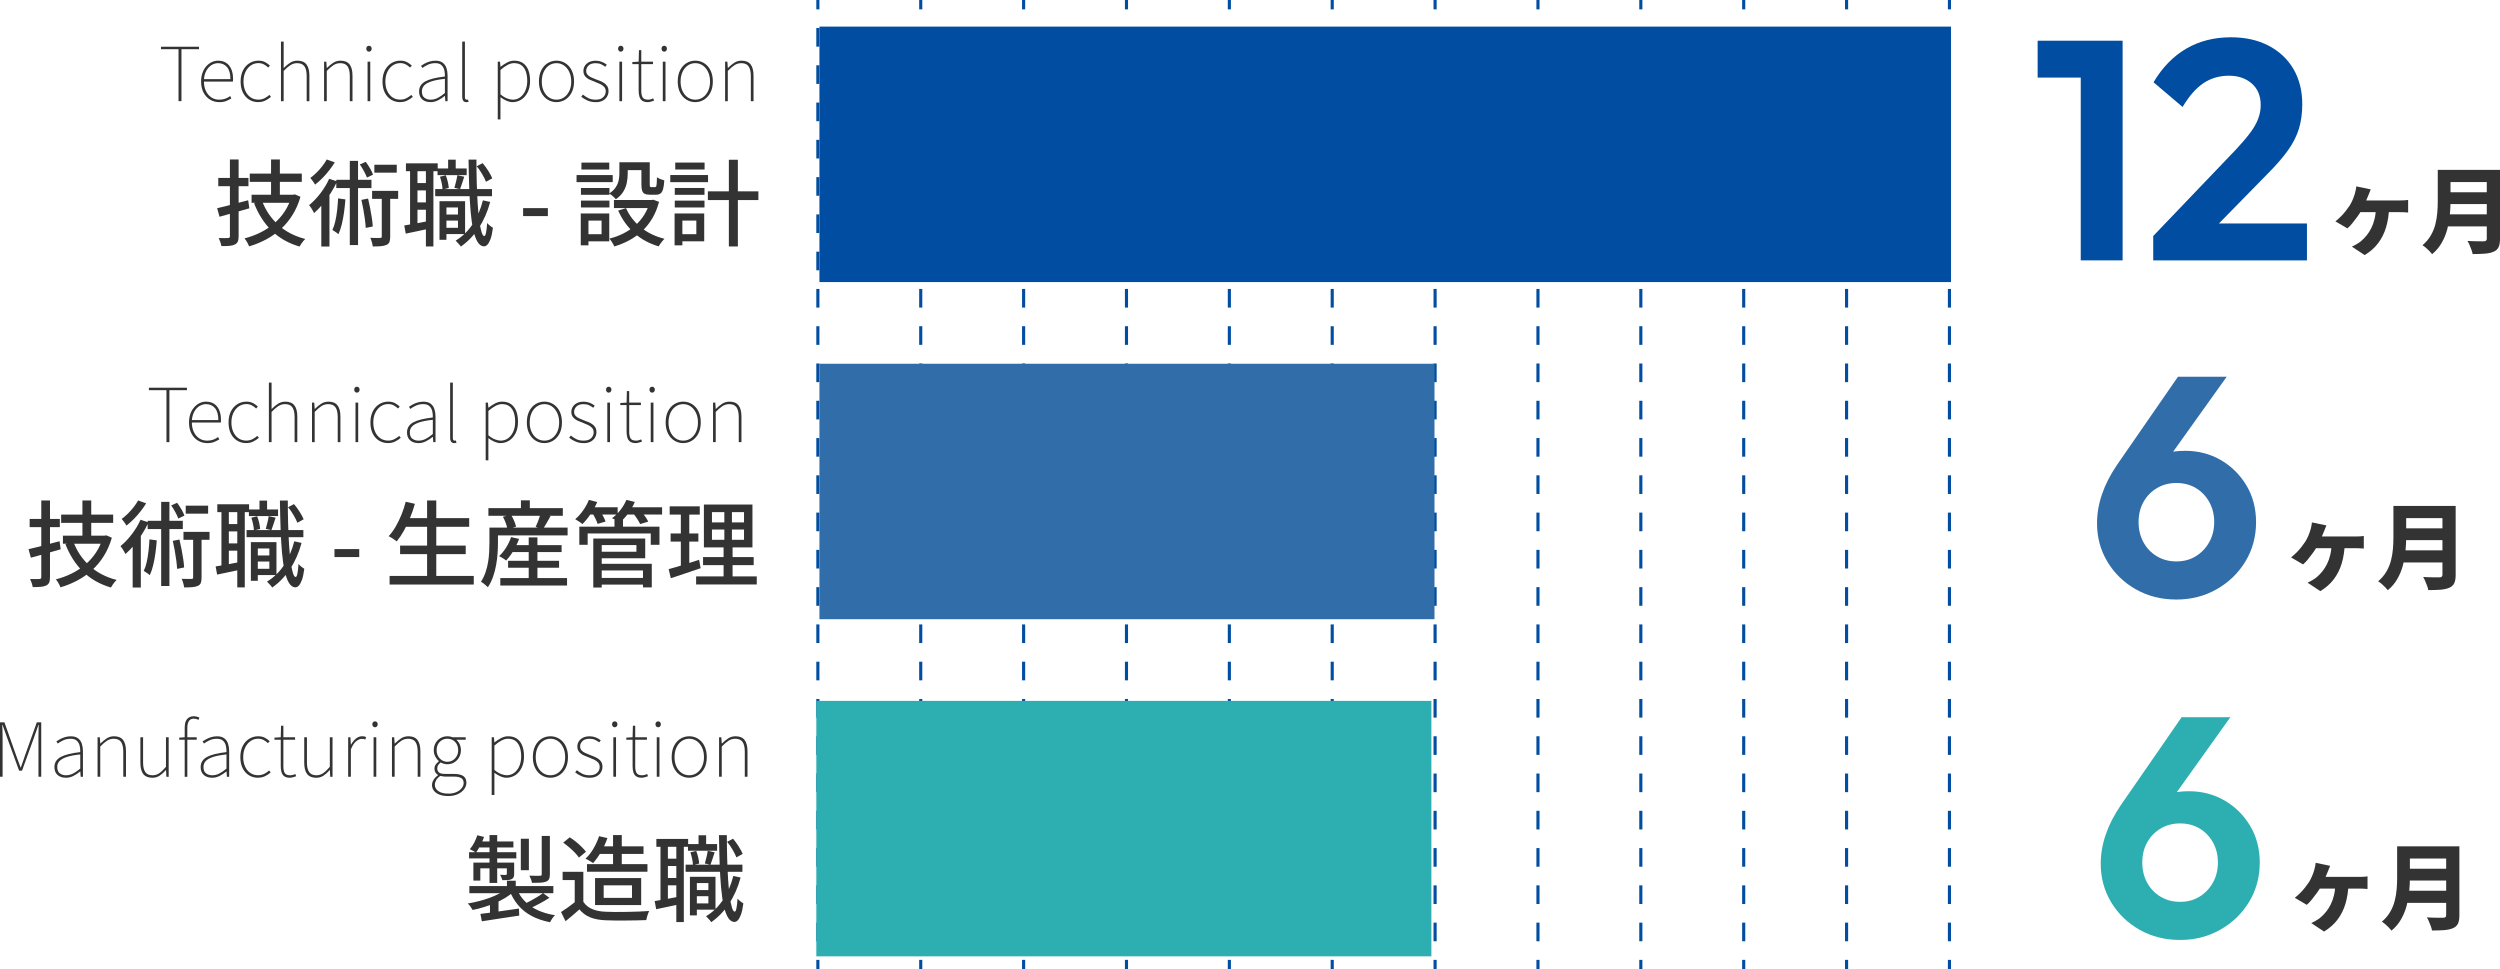 <?xml version="1.0" encoding="UTF-8"?>
<svg id="_レイヤー_2" data-name="レイヤー 2" xmlns="http://www.w3.org/2000/svg" viewBox="0 0 1600.23 620.4">
  <defs>
    <style>
      .cls-1 {
        stroke-dasharray: 11.93 11.93;
      }

      .cls-1, .cls-2 {
        fill: none;
        stroke: #014da1;
        stroke-width: 2px;
      }

      .cls-3 {
        fill: #014da1;
      }

      .cls-4 {
        fill: #2dafb2;
      }

      .cls-5 {
        fill: #333;
      }

      .cls-6 {
        fill: #316ea9;
      }
    </style>
  </defs>
  <g id="_レイヤー_1-2" data-name="レイヤー 1">
    <g>
      <g>
        <g>
          <line class="cls-2" x1="523.51" x2="523.51" y2="6"/>
          <line class="cls-1" x1="523.51" y1="17.93" x2="523.51" y2="608.44"/>
          <line class="cls-2" x1="523.51" y1="614.4" x2="523.51" y2="620.4"/>
        </g>
        <g>
          <line class="cls-2" x1="786.9" x2="786.9" y2="6"/>
          <line class="cls-1" x1="786.9" y1="17.93" x2="786.9" y2="608.44"/>
          <line class="cls-2" x1="786.9" y1="614.4" x2="786.9" y2="620.4"/>
        </g>
        <g>
          <line class="cls-2" x1="1247.82" x2="1247.82" y2="6"/>
          <line class="cls-1" x1="1247.82" y1="17.93" x2="1247.82" y2="608.44"/>
          <line class="cls-2" x1="1247.82" y1="614.4" x2="1247.82" y2="620.4"/>
        </g>
        <g>
          <line class="cls-2" x1="918.59" x2="918.59" y2="6"/>
          <line class="cls-1" x1="918.59" y1="17.93" x2="918.59" y2="608.44"/>
          <line class="cls-2" x1="918.59" y1="614.4" x2="918.59" y2="620.4"/>
        </g>
        <g>
          <line class="cls-2" x1="1050.28" x2="1050.28" y2="6"/>
          <line class="cls-1" x1="1050.28" y1="17.93" x2="1050.28" y2="608.44"/>
          <line class="cls-2" x1="1050.28" y1="614.4" x2="1050.28" y2="620.4"/>
        </g>
        <g>
          <line class="cls-2" x1="655.21" x2="655.21" y2="6"/>
          <line class="cls-1" x1="655.21" y1="17.93" x2="655.21" y2="608.44"/>
          <line class="cls-2" x1="655.21" y1="614.4" x2="655.21" y2="620.4"/>
        </g>
        <g>
          <line class="cls-2" x1="852.74" x2="852.74" y2="6"/>
          <line class="cls-1" x1="852.74" y1="17.93" x2="852.74" y2="608.44"/>
          <line class="cls-2" x1="852.74" y1="614.4" x2="852.74" y2="620.4"/>
        </g>
        <g>
          <line class="cls-2" x1="1116.13" x2="1116.13" y2="6"/>
          <line class="cls-1" x1="1116.13" y1="17.93" x2="1116.13" y2="608.44"/>
          <line class="cls-2" x1="1116.13" y1="614.4" x2="1116.13" y2="620.4"/>
        </g>
        <g>
          <line class="cls-2" x1="984.44" x2="984.44" y2="6"/>
          <line class="cls-1" x1="984.44" y1="17.93" x2="984.44" y2="608.44"/>
          <line class="cls-2" x1="984.44" y1="614.4" x2="984.44" y2="620.4"/>
        </g>
        <g>
          <line class="cls-2" x1="1181.98" x2="1181.98" y2="6"/>
          <line class="cls-1" x1="1181.98" y1="17.93" x2="1181.98" y2="608.44"/>
          <line class="cls-2" x1="1181.98" y1="614.4" x2="1181.98" y2="620.4"/>
        </g>
        <g>
          <line class="cls-2" x1="589.36" x2="589.36" y2="6"/>
          <line class="cls-1" x1="589.36" y1="17.93" x2="589.36" y2="608.44"/>
          <line class="cls-2" x1="589.36" y1="614.4" x2="589.36" y2="620.4"/>
        </g>
        <g>
          <line class="cls-2" x1="721.05" x2="721.05" y2="6"/>
          <line class="cls-1" x1="721.05" y1="17.93" x2="721.05" y2="608.44"/>
          <line class="cls-2" x1="721.05" y1="614.4" x2="721.05" y2="620.4"/>
        </g>
      </g>
      <rect class="cls-3" x="524.51" y="17.03" width="724.31" height="163.52"/>
      <rect class="cls-6" x="524.51" y="232.83" width="393.7" height="163.52"/>
      <rect class="cls-4" x="522.52" y="448.63" width="393.7" height="163.52"/>
      <g>
        <path class="cls-3" d="M1304.27,49.66v-23.6h52.4v23.6h-52.4ZM1331.87,166.66V26.06h26.8v140.6h-26.8Z"/>
        <path class="cls-3" d="M1378.26,151.06l53-55.4c3.73-4,6.77-7.57,9.1-10.7,2.33-3.13,4.03-6.13,5.1-9,1.07-2.87,1.6-5.77,1.6-8.7,0-5.87-1.9-10.46-5.7-13.8-3.8-3.33-8.7-5-14.7-5s-11.57,1.6-16.3,4.8c-4.73,3.2-9.17,8.27-13.3,15.2l-18.6-15.8c5.6-9.47,12.57-16.63,20.9-21.5,8.33-4.87,17.9-7.3,28.7-7.3,9.2,0,17.23,1.8,24.1,5.4,6.87,3.6,12.17,8.6,15.9,15,3.73,6.4,5.6,13.87,5.6,22.4,0,5.73-.7,10.93-2.1,15.6-1.4,4.67-3.73,9.3-7,13.9-3.27,4.6-7.77,9.77-13.5,15.5l-38.6,39.4h-34.2ZM1378.26,166.66v-15.6l23.2-8h75.2v23.6h-98.4Z"/>
      </g>
      <g>
        <path class="cls-5" d="M1517.49,121.22c-.28.72-.54,1.37-.78,1.95-.24.58-.46,1.13-.66,1.65-.36.92-.81,1.99-1.35,3.21-.54,1.22-1.08,2.42-1.62,3.6-.54,1.18-1.03,2.15-1.47,2.91-.72,1.28-1.62,2.67-2.7,4.17s-2.17,2.92-3.27,4.26c-1.1,1.34-2.13,2.41-3.09,3.21l-7.68-4.5c1.28-1,2.48-2.07,3.6-3.21,1.12-1.14,2.14-2.3,3.06-3.48.92-1.18,1.74-2.31,2.46-3.39.8-1.32,1.47-2.63,2.01-3.93.54-1.3.99-2.57,1.35-3.81.24-.76.43-1.55.57-2.37.14-.82.25-1.55.33-2.19l9.24,1.92ZM1529.25,132.8c-.16,4.68-.81,8.92-1.95,12.72s-2.83,7.18-5.07,10.14-5.12,5.5-8.64,7.62l-8.16-5.4c.84-.4,1.79-.9,2.85-1.5,1.06-.6,1.97-1.2,2.73-1.8,1.4-1.16,2.67-2.44,3.81-3.84,1.14-1.4,2.15-2.98,3.03-4.74.88-1.76,1.58-3.72,2.1-5.88.52-2.16.82-4.6.9-7.32h8.4ZM1509.57,128.3h26.4c.68,0,1.56-.02,2.64-.06,1.08-.04,2.02-.14,2.82-.3v8.1c-.96-.12-1.96-.19-3-.21-1.04-.02-1.86-.03-2.46-.03h-26.88l.48-7.5Z"/>
        <path class="cls-5" d="M1560.39,108.74h8.16v20.28c0,2.6-.14,5.41-.42,8.43-.28,3.02-.82,6.07-1.62,9.15-.8,3.08-1.99,6.01-3.57,8.79-1.58,2.78-3.63,5.21-6.15,7.29-.4-.52-.97-1.17-1.71-1.95-.74-.78-1.52-1.51-2.34-2.19-.82-.68-1.53-1.2-2.13-1.56,2.24-1.92,4.02-4.02,5.34-6.3,1.32-2.28,2.29-4.66,2.91-7.14.62-2.48,1.03-4.96,1.23-7.44s.3-4.86.3-7.14v-20.22ZM1565.73,137.18h29.64v7.74h-29.64v-7.74ZM1565.91,108.74h29.64v7.8h-29.64v-7.8ZM1565.97,123.08h29.88v7.56h-29.88v-7.56ZM1591.77,108.74h8.46v44.1c0,2.28-.3,4.06-.9,5.34-.6,1.28-1.62,2.24-3.06,2.88-1.52.68-3.38,1.11-5.58,1.29-2.2.18-4.86.27-7.98.27-.12-.8-.37-1.71-.75-2.73-.38-1.02-.79-2.05-1.23-3.09-.44-1.04-.88-1.9-1.32-2.58,1.36.08,2.76.14,4.2.18,1.44.04,2.73.06,3.87.06h2.43c.68-.04,1.16-.19,1.44-.45.28-.26.42-.69.42-1.29v-43.98Z"/>
      </g>
      <g>
        <path class="cls-6" d="M1393.09,383.76c-9.6,0-18.23-2.17-25.9-6.5-7.67-4.33-13.73-10.2-18.2-17.6-4.47-7.4-6.7-15.63-6.7-24.7,0-12.4,4.27-24.87,12.8-37.4l39-56.4h31.2l-42.6,59.6-10,2.8c1.47-3.07,3.23-5.73,5.3-8,2.07-2.27,4.77-4,8.1-5.2,3.33-1.2,7.53-1.8,12.6-1.8,8.4,0,16,1.97,22.8,5.9,6.8,3.93,12.27,9.33,16.4,16.2,4.13,6.87,6.2,14.77,6.2,23.7s-2.27,17.54-6.8,25c-4.53,7.47-10.67,13.4-18.4,17.8-7.73,4.4-16.33,6.6-25.8,6.6ZM1393.09,359.36c4.67,0,8.8-1.1,12.4-3.3,3.6-2.2,6.46-5.2,8.6-9,2.13-3.8,3.2-8.1,3.2-12.9s-1.07-9.1-3.2-12.9c-2.13-3.8-5-6.77-8.6-8.9-3.6-2.13-7.73-3.2-12.4-3.2s-8.83,1.1-12.5,3.3c-3.67,2.2-6.53,5.17-8.6,8.9-2.07,3.73-3.1,8-3.1,12.8s1.03,9.1,3.1,12.9c2.07,3.8,4.93,6.8,8.6,9,3.67,2.2,7.83,3.3,12.5,3.3Z"/>
        <g>
          <path class="cls-5" d="M1489.11,336.32c-.28.72-.54,1.37-.78,1.95-.24.58-.46,1.13-.66,1.65-.36.92-.81,1.99-1.35,3.21-.54,1.22-1.08,2.42-1.62,3.6-.54,1.18-1.03,2.15-1.47,2.91-.72,1.28-1.62,2.67-2.7,4.17s-2.17,2.92-3.27,4.26c-1.1,1.34-2.13,2.41-3.09,3.21l-7.68-4.5c1.28-1,2.48-2.07,3.6-3.21,1.12-1.14,2.14-2.3,3.06-3.48.92-1.18,1.74-2.31,2.46-3.39.8-1.32,1.47-2.63,2.01-3.93.54-1.3.99-2.57,1.35-3.81.24-.76.43-1.55.57-2.37.14-.82.25-1.55.33-2.19l9.24,1.92ZM1500.87,347.9c-.16,4.68-.81,8.92-1.95,12.72-1.14,3.8-2.83,7.18-5.07,10.14-2.24,2.96-5.12,5.5-8.64,7.62l-8.16-5.4c.84-.4,1.79-.9,2.85-1.5,1.06-.6,1.97-1.2,2.73-1.8,1.4-1.16,2.67-2.44,3.81-3.84,1.14-1.4,2.15-2.98,3.03-4.74.88-1.76,1.58-3.72,2.1-5.88.52-2.16.82-4.6.9-7.32h8.4ZM1481.19,343.4h26.4c.68,0,1.56-.02,2.64-.06,1.08-.04,2.02-.14,2.82-.3v8.1c-.96-.12-1.96-.19-3-.21-1.04-.02-1.86-.03-2.46-.03h-26.88l.48-7.5Z"/>
          <path class="cls-5" d="M1532.01,323.84h8.16v20.28c0,2.6-.14,5.41-.42,8.43-.28,3.02-.82,6.07-1.62,9.15-.8,3.08-1.99,6.01-3.57,8.79-1.58,2.78-3.63,5.21-6.15,7.29-.4-.52-.97-1.17-1.71-1.95-.74-.78-1.52-1.51-2.34-2.19-.82-.68-1.53-1.2-2.13-1.56,2.24-1.92,4.02-4.02,5.34-6.3,1.32-2.28,2.29-4.66,2.91-7.14.62-2.48,1.03-4.96,1.23-7.44.2-2.48.3-4.86.3-7.14v-20.22ZM1537.35,352.28h29.64v7.74h-29.64v-7.74ZM1537.53,323.84h29.64v7.8h-29.64v-7.8ZM1537.59,338.18h29.88v7.56h-29.88v-7.56ZM1563.39,323.84h8.46v44.1c0,2.28-.3,4.06-.9,5.34-.6,1.28-1.62,2.24-3.06,2.88-1.52.68-3.38,1.11-5.58,1.29-2.2.18-4.86.27-7.98.27-.12-.8-.37-1.71-.75-2.73-.38-1.02-.79-2.05-1.23-3.09-.44-1.04-.88-1.9-1.32-2.58,1.36.08,2.76.14,4.2.18,1.44.04,2.73.06,3.87.06h2.43c.68-.04,1.16-.19,1.44-.45.28-.26.42-.69.42-1.29v-43.98Z"/>
        </g>
      </g>
      <g>
        <path class="cls-4" d="M1395.46,601.66c-9.6,0-18.23-2.17-25.9-6.5-7.67-4.33-13.73-10.2-18.2-17.6-4.47-7.4-6.7-15.63-6.7-24.7,0-12.4,4.27-24.87,12.8-37.4l39-56.4h31.2l-42.6,59.6-10,2.8c1.47-3.07,3.23-5.73,5.3-8,2.06-2.27,4.77-4,8.1-5.2,3.33-1.2,7.53-1.8,12.6-1.8,8.4,0,16,1.97,22.8,5.9,6.8,3.93,12.27,9.33,16.4,16.2,4.13,6.87,6.2,14.77,6.2,23.7s-2.27,17.54-6.8,25c-4.53,7.47-10.67,13.4-18.4,17.8-7.73,4.4-16.33,6.6-25.8,6.6ZM1395.46,577.26c4.67,0,8.8-1.1,12.4-3.3,3.6-2.2,6.46-5.2,8.6-9,2.13-3.8,3.2-8.1,3.2-12.9s-1.07-9.1-3.2-12.9c-2.13-3.8-5-6.77-8.6-8.9-3.6-2.13-7.73-3.2-12.4-3.2s-8.83,1.1-12.5,3.3c-3.67,2.2-6.54,5.17-8.6,8.9-2.07,3.73-3.1,8-3.1,12.8s1.03,9.1,3.1,12.9c2.06,3.8,4.93,6.8,8.6,9,3.67,2.2,7.83,3.3,12.5,3.3Z"/>
        <g>
          <path class="cls-5" d="M1491.49,554.21c-.28.72-.54,1.37-.78,1.95-.24.58-.46,1.13-.66,1.65-.36.92-.81,1.99-1.35,3.21-.54,1.22-1.08,2.42-1.62,3.6-.54,1.18-1.03,2.15-1.47,2.91-.72,1.28-1.62,2.67-2.7,4.17s-2.17,2.92-3.27,4.26c-1.1,1.34-2.13,2.41-3.09,3.21l-7.68-4.5c1.28-1,2.48-2.07,3.6-3.21,1.12-1.14,2.14-2.3,3.06-3.48.92-1.18,1.74-2.31,2.46-3.39.8-1.32,1.47-2.63,2.01-3.93.54-1.3.99-2.57,1.35-3.81.24-.76.43-1.55.57-2.37.14-.82.25-1.55.33-2.19l9.24,1.92ZM1503.25,565.79c-.16,4.68-.81,8.92-1.95,12.72-1.14,3.8-2.83,7.18-5.07,10.14-2.24,2.96-5.12,5.5-8.64,7.62l-8.16-5.4c.84-.4,1.79-.9,2.85-1.5,1.06-.6,1.97-1.2,2.73-1.8,1.4-1.16,2.67-2.44,3.81-3.84,1.14-1.4,2.15-2.98,3.03-4.74.88-1.76,1.58-3.72,2.1-5.88.52-2.16.82-4.6.9-7.32h8.4ZM1483.57,561.29h26.4c.68,0,1.56-.02,2.64-.06,1.08-.04,2.02-.14,2.82-.3v8.1c-.96-.12-1.96-.19-3-.21-1.04-.02-1.86-.03-2.46-.03h-26.88l.48-7.5Z"/>
          <path class="cls-5" d="M1534.39,541.73h8.16v20.28c0,2.6-.14,5.41-.42,8.43-.28,3.02-.82,6.07-1.62,9.15-.8,3.08-1.99,6.01-3.57,8.79-1.58,2.78-3.63,5.21-6.15,7.29-.4-.52-.97-1.17-1.71-1.95-.74-.78-1.52-1.51-2.34-2.19-.82-.68-1.53-1.2-2.13-1.56,2.24-1.92,4.02-4.02,5.34-6.3,1.32-2.28,2.29-4.66,2.91-7.14.62-2.48,1.03-4.96,1.23-7.44.2-2.48.3-4.86.3-7.14v-20.22ZM1539.73,570.17h29.64v7.74h-29.64v-7.74ZM1539.91,541.73h29.64v7.8h-29.64v-7.8ZM1539.97,556.07h29.88v7.56h-29.88v-7.56ZM1565.77,541.73h8.46v44.1c0,2.28-.3,4.06-.9,5.34-.6,1.28-1.62,2.24-3.06,2.88-1.52.68-3.38,1.11-5.58,1.29-2.2.18-4.86.27-7.98.27-.12-.8-.37-1.71-.75-2.73-.38-1.02-.79-2.05-1.23-3.09-.44-1.04-.88-1.9-1.32-2.58,1.36.08,2.76.14,4.2.18,1.44.04,2.73.06,3.87.06h2.43c.68-.04,1.16-.19,1.44-.45.28-.26.42-.69.42-1.29v-43.98Z"/>
        </g>
      </g>
      <g>
        <g>
          <path class="cls-5" d="M139,133.28c1.68-.4,3.61-.87,5.79-1.41,2.18-.54,4.48-1.14,6.9-1.8,2.42-.66,4.81-1.29,7.17-1.89l.72,5.16c-3.28.96-6.59,1.91-9.93,2.85-3.34.94-6.39,1.79-9.15,2.55l-1.5-5.46ZM139.72,113.9h19.32v5.28h-19.32v-5.28ZM147.16,102.08h5.58v49.14c0,1.48-.18,2.62-.54,3.42-.36.8-.98,1.42-1.86,1.86-.88.44-2.02.73-3.42.87-1.4.14-3.14.19-5.22.15-.12-.72-.34-1.57-.66-2.55-.32-.98-.66-1.85-1.02-2.61,1.32.04,2.55.06,3.69.06s1.91-.02,2.31-.06c.76,0,1.14-.38,1.14-1.14v-49.14ZM186.64,124.64h1.02l1.02-.24,3.66,1.56c-1.28,4.36-2.99,8.25-5.13,11.67-2.14,3.42-4.64,6.43-7.5,9.03-2.86,2.6-6,4.81-9.42,6.63-3.42,1.82-7.03,3.29-10.83,4.41-.16-.52-.41-1.09-.75-1.71-.34-.62-.71-1.25-1.11-1.89-.4-.64-.78-1.14-1.14-1.5,3.48-.88,6.83-2.11,10.05-3.69,3.22-1.58,6.16-3.5,8.82-5.76,2.66-2.26,4.96-4.86,6.9-7.8,1.94-2.94,3.41-6.21,4.41-9.81v-.9ZM159.88,111.14h33.3v5.28h-33.3v-5.28ZM161.02,124.64h26.16v5.16h-26.16v-5.16ZM167.74,128.6c2.24,5.96,5.69,11.07,10.35,15.33,4.66,4.26,10.43,7.27,17.31,9.03-.4.36-.84.83-1.32,1.41-.48.58-.92,1.18-1.32,1.8-.4.62-.74,1.17-1.02,1.65-7.2-2.12-13.18-5.54-17.94-10.26-4.76-4.72-8.48-10.54-11.16-17.46l5.1-1.5ZM173.5,102.08h5.64v25.38h-5.64v-25.38Z"/>
          <path class="cls-5" d="M210.7,114.44l5.1,1.68c-1.16,2.52-2.54,5.03-4.14,7.53-1.6,2.5-3.3,4.84-5.1,7.02-1.8,2.18-3.64,4.09-5.52,5.73-.16-.4-.43-.92-.81-1.56-.38-.64-.78-1.29-1.2-1.95-.42-.66-.81-1.19-1.17-1.59,2.52-2.04,4.93-4.56,7.23-7.56,2.3-3,4.17-6.1,5.61-9.3ZM209.14,102.08l5.16,1.86c-1.04,1.68-2.24,3.39-3.6,5.13-1.36,1.74-2.81,3.39-4.35,4.95-1.54,1.56-3.09,2.94-4.65,4.14-.2-.4-.49-.86-.87-1.38-.38-.52-.76-1.04-1.14-1.56-.38-.52-.73-.96-1.05-1.32,1.36-1,2.71-2.16,4.05-3.48,1.34-1.32,2.57-2.71,3.69-4.17,1.12-1.46,2.04-2.85,2.76-4.17ZM205.66,126.8l4.5-4.5.72.24v35.28h-5.22v-31.02ZM216.4,126.98l4.68.66c-.2,2.8-.49,5.56-.87,8.28-.38,2.72-.86,5.27-1.44,7.65-.58,2.38-1.29,4.49-2.13,6.33-.28-.28-.65-.58-1.11-.9-.46-.32-.95-.65-1.47-.99-.52-.34-.96-.61-1.32-.81.8-1.64,1.44-3.55,1.92-5.73.48-2.18.86-4.5,1.14-6.96.28-2.46.48-4.97.6-7.53ZM215.26,115.1h22.5v5.28h-22.5v-5.28ZM223.9,102.98h5.28v53.88h-5.28v-53.88ZM230.32,105.26l3.78-1.68c.96,1.28,1.89,2.69,2.79,4.23.9,1.54,1.53,2.87,1.89,3.99l-3.9,1.86c-.4-1.12-1.03-2.47-1.89-4.05-.86-1.58-1.75-3.03-2.67-4.35ZM231.34,127.94l4.26-.84c.48,1.92.92,3.95,1.32,6.09.4,2.14.76,4.23,1.08,6.27.32,2.04.52,3.88.6,5.52l-4.5.9c-.08-1.64-.26-3.49-.54-5.55-.28-2.06-.61-4.17-.99-6.33-.38-2.16-.79-4.18-1.23-6.06ZM244.36,123.68h5.4v27.72c0,1.4-.15,2.53-.45,3.39-.3.86-.93,1.51-1.89,1.95s-2.15.72-3.57.84c-1.42.12-3.17.18-5.25.18-.08-.8-.27-1.72-.57-2.76-.3-1.04-.63-1.96-.99-2.76,1.4.04,2.69.07,3.87.09,1.18.02,1.99,0,2.43-.03.4,0,.67-.07.81-.21s.21-.39.21-.75v-27.66ZM238.18,122.18h16.68v5.1h-16.68v-5.1ZM239.62,105.44h14.34v5.1h-14.34v-5.1Z"/>
          <path class="cls-5" d="M258.76,144.32c2.12-.32,4.63-.75,7.53-1.29,2.9-.54,5.87-1.11,8.91-1.71l.42,4.86c-2.8.6-5.57,1.19-8.31,1.77-2.74.58-5.27,1.11-7.59,1.59l-.96-5.22ZM259.84,104.54h20.34v5.04h-20.34v-5.04ZM262.48,107.18h4.74v38.04h-4.74v-38.04ZM264.76,117.2h10.74v4.68h-10.74v-4.68ZM264.76,129.56h10.74v4.68h-10.74v-4.68ZM272.62,107.12h4.8v50.64h-4.8v-50.64ZM278.56,121.04h36.36v4.56h-36.36v-4.56ZM280.06,107.84h18.66v4.26h-18.66v-4.26ZM281.32,128.78h4.44v24.72h-4.44v-24.72ZM281.62,113.12l3.72-.9c.52,1.28.95,2.67,1.29,4.17.34,1.5.55,2.81.63,3.93l-4.02.96c0-1.08-.16-2.38-.48-3.9-.32-1.52-.7-2.94-1.14-4.26ZM283.6,137.3h11.58v3.9h-11.58v-3.9ZM284.68,128.78h13.02v21.06h-13.02v-4.02h8.46v-13.02h-8.46v-4.02ZM286.84,102.2h4.86v8.64h-4.86v-8.64ZM292.72,112.16l4.44.96c-.48,1.4-.95,2.83-1.41,4.29-.46,1.46-.89,2.69-1.29,3.69l-3.6-.84c.32-1.12.67-2.45,1.05-3.99.38-1.54.65-2.91.81-4.11ZM309.1,128.24l4.68,1.02c-1.72,6.32-4.17,11.88-7.35,16.68-3.18,4.8-6.99,8.76-11.43,11.88-.2-.32-.5-.71-.9-1.17-.4-.46-.83-.93-1.29-1.41-.46-.48-.85-.88-1.17-1.2,4.36-2.64,8-6.17,10.92-10.59,2.92-4.42,5.1-9.49,6.54-15.21ZM299.92,102.14h5.04c0,5.24.07,10.27.21,15.09.14,4.82.34,9.28.6,13.38.26,4.1.6,7.68,1.02,10.74.42,3.06.9,5.45,1.44,7.17.54,1.72,1.13,2.58,1.77,2.58.44,0,.81-.73,1.11-2.19.3-1.46.53-3.51.69-6.15.28.36.66.75,1.14,1.17s.97.8,1.47,1.14c.5.34.87.59,1.11.75-.4,3.16-.93,5.6-1.59,7.32-.66,1.72-1.34,2.91-2.04,3.57-.7.66-1.39.99-2.07.99-1.6-.04-2.96-.96-4.08-2.76-1.12-1.8-2.05-4.35-2.79-7.65-.74-3.3-1.31-7.25-1.71-11.85-.4-4.6-.7-9.71-.9-15.33-.2-5.62-.34-11.61-.42-17.97ZM305.14,106.4l3.78-1.98c1.28,1.48,2.49,3.13,3.63,4.95,1.14,1.82,1.99,3.41,2.55,4.77l-4.02,2.22c-.52-1.36-1.33-2.99-2.43-4.89-1.1-1.9-2.27-3.59-3.51-5.07Z"/>
          <path class="cls-5" d="M334.84,138.32v-5.1h15.84v5.1h-15.84Z"/>
          <path class="cls-5" d="M369.04,112.04h23.16v4.56h-23.16v-4.56ZM371.74,136.64h4.92v20.4h-4.92v-20.4ZM371.86,120.32h18.24v4.38h-18.24v-4.38ZM371.86,128.42h18.24v4.38h-18.24v-4.38ZM372.16,104.06h17.82v4.44h-17.82v-4.44ZM374.5,136.64h15.48v17.82h-15.48v-4.56h10.56v-8.7h-10.56v-4.56ZM396.46,103.88h5.34v7.32c0,1.8-.19,3.69-.57,5.67-.38,1.98-1.12,3.89-2.22,5.73-1.1,1.84-2.71,3.48-4.83,4.92-.24-.36-.62-.78-1.14-1.26-.52-.48-1.06-.95-1.62-1.41-.56-.46-1.04-.79-1.44-.99,1.88-1.28,3.28-2.64,4.2-4.08.92-1.44,1.53-2.9,1.83-4.38.3-1.48.45-2.92.45-4.32v-7.2ZM416.08,128h1.08l.96-.18,3.72,1.38c-1.04,3.96-2.48,7.49-4.32,10.59-1.84,3.1-4.01,5.81-6.51,8.13-2.5,2.32-5.25,4.29-8.25,5.91s-6.2,2.93-9.6,3.93c-.16-.52-.42-1.09-.78-1.71-.36-.62-.74-1.23-1.14-1.83-.4-.6-.78-1.1-1.14-1.5,3.08-.76,6-1.83,8.76-3.21,2.76-1.38,5.28-3.06,7.56-5.04s4.24-4.27,5.88-6.87c1.64-2.6,2.9-5.5,3.78-8.7v-.9ZM392.98,128h25.32v5.16h-25.32v-5.16ZM400.72,133.22c2.08,4.76,5.24,8.86,9.48,12.3,4.24,3.44,9.28,5.88,15.12,7.32-.4.36-.84.84-1.32,1.44-.48.6-.93,1.2-1.35,1.8-.42.6-.77,1.14-1.05,1.62-6.08-1.8-11.29-4.65-15.63-8.55-4.34-3.9-7.77-8.69-10.29-14.37l5.04-1.56ZM398.62,103.88h14.76v5.04h-14.76v-5.04ZM410.56,103.88h5.34v14.22c0,.72.06,1.18.18,1.38.12.2.4.3.84.3h2.34c.32,0,.56-.14.72-.42.16-.28.28-.88.36-1.8.08-.92.14-2.3.18-4.14.52.44,1.25.84,2.19,1.2.94.36,1.77.64,2.49.84-.12,2.4-.38,4.27-.78,5.61-.4,1.34-.96,2.27-1.68,2.79-.72.52-1.68.78-2.88.78h-3.9c-1.36,0-2.44-.19-3.24-.57-.8-.38-1.36-1.04-1.68-1.98-.32-.94-.48-2.25-.48-3.93v-14.28Z"/>
          <path class="cls-5" d="M429.04,112.04h24.18v4.56h-24.18v-4.56ZM431.8,136.64h4.98v20.4h-4.98v-20.4ZM431.92,120.32h19.02v4.38h-19.02v-4.38ZM431.92,128.42h19.02v4.38h-19.02v-4.38ZM432.22,104.06h18.78v4.44h-18.78v-4.44ZM434.5,136.64h16.26v17.82h-16.26v-4.56h11.22v-8.7h-11.22v-4.56ZM453.1,122.48h32.34v5.58h-32.34v-5.58ZM466.54,102.26h5.76v55.5h-5.76v-55.5Z"/>
        </g>
        <g>
          <path class="cls-5" d="M114.27,64.76V31.49h-11.23v-1.58h24.34v1.58h-11.23v33.26h-1.87Z"/>
          <path class="cls-5" d="M140.29,65.38c-2.11,0-4.05-.53-5.81-1.58-1.76-1.06-3.16-2.57-4.2-4.54s-1.56-4.33-1.56-7.08c0-2.08.29-3.94.89-5.57.59-1.63,1.41-3.03,2.45-4.2,1.04-1.17,2.21-2.06,3.5-2.66,1.3-.61,2.65-.91,4.06-.91,1.95,0,3.64.45,5.06,1.34,1.42.9,2.53,2.22,3.31,3.96.78,1.75,1.18,3.86,1.18,6.36v.79c0,.27-.03.58-.1.94h-18.53c0,2.21.41,4.18,1.22,5.93.82,1.74,1.96,3.12,3.43,4.13,1.47,1.01,3.2,1.51,5.18,1.51,1.44,0,2.72-.21,3.84-.62,1.12-.42,2.16-.98,3.12-1.68l.77,1.49c-.96.58-2.03,1.12-3.22,1.63-1.18.51-2.72.77-4.61.77ZM130.55,50.65h16.94c0-3.42-.72-5.98-2.16-7.68-1.44-1.7-3.34-2.54-5.71-2.54-1.5,0-2.91.41-4.22,1.22-1.31.82-2.4,1.98-3.26,3.5-.86,1.52-1.39,3.35-1.58,5.5Z"/>
          <path class="cls-5" d="M165.35,65.38c-2.14,0-4.07-.52-5.78-1.56-1.71-1.04-3.06-2.54-4.06-4.51-.99-1.97-1.49-4.34-1.49-7.13s.53-5.26,1.58-7.25c1.06-1.98,2.45-3.5,4.18-4.54,1.73-1.04,3.6-1.56,5.62-1.56,1.73,0,3.18.33,4.37.98,1.18.66,2.19,1.38,3.02,2.18l-1.1,1.25c-.83-.8-1.76-1.47-2.78-2.02s-2.19-.82-3.5-.82c-1.79,0-3.41.5-4.85,1.49-1.44.99-2.58,2.37-3.43,4.13-.85,1.76-1.27,3.81-1.27,6.14s.4,4.33,1.2,6.07c.8,1.74,1.91,3.1,3.34,4.08,1.42.98,3.1,1.46,5.02,1.46,1.41,0,2.7-.3,3.89-.89,1.18-.59,2.22-1.3,3.12-2.14l1.01,1.25c-1.06.93-2.26,1.72-3.6,2.38-1.34.66-2.83.98-4.46.98Z"/>
          <path class="cls-5" d="M179.84,64.76V26.65h1.73v16.94c1.34-1.38,2.71-2.51,4.1-3.41,1.39-.9,2.97-1.34,4.73-1.34,2.59,0,4.51.79,5.76,2.38s1.87,4.01,1.87,7.27v16.27h-1.73v-16.03c0-2.78-.47-4.86-1.42-6.24-.94-1.38-2.5-2.06-4.68-2.06-1.57,0-3,.42-4.3,1.25s-2.74,2.08-4.34,3.74v19.34h-1.73Z"/>
          <path class="cls-5" d="M207.44,64.76v-25.3h1.44l.29,4.03h.1c1.31-1.31,2.66-2.42,4.03-3.31,1.38-.9,2.94-1.34,4.7-1.34,2.59,0,4.51.79,5.76,2.38s1.87,4.01,1.87,7.27v16.27h-1.73v-16.03c0-2.78-.47-4.86-1.42-6.24-.94-1.38-2.5-2.06-4.68-2.06-1.57,0-3,.42-4.3,1.25s-2.74,2.08-4.34,3.74v19.34h-1.73Z"/>
          <path class="cls-5" d="M236.19,33.08c-.51,0-.93-.18-1.25-.53-.32-.35-.48-.83-.48-1.44,0-.54.16-.98.48-1.32.32-.34.74-.5,1.25-.5.48,0,.89.17,1.22.5s.5.78.5,1.32c0,.61-.17,1.09-.5,1.44-.34.35-.74.53-1.22.53ZM235.28,64.76v-25.3h1.73v25.3h-1.73Z"/>
          <path class="cls-5" d="M256.16,65.38c-2.14,0-4.07-.52-5.78-1.56-1.71-1.04-3.06-2.54-4.06-4.51s-1.49-4.34-1.49-7.13.53-5.26,1.58-7.25c1.06-1.98,2.45-3.5,4.18-4.54,1.73-1.04,3.6-1.56,5.62-1.56,1.73,0,3.18.33,4.37.98,1.18.66,2.19,1.38,3.02,2.18l-1.1,1.25c-.83-.8-1.76-1.47-2.78-2.02-1.02-.54-2.19-.82-3.5-.82-1.79,0-3.41.5-4.85,1.49-1.44.99-2.58,2.37-3.43,4.13-.85,1.76-1.27,3.81-1.27,6.14s.4,4.33,1.2,6.07,1.91,3.1,3.34,4.08c1.42.98,3.1,1.46,5.02,1.46,1.41,0,2.7-.3,3.89-.89,1.18-.59,2.22-1.3,3.12-2.14l1.01,1.25c-1.06.93-2.26,1.72-3.6,2.38-1.34.66-2.83.98-4.46.98Z"/>
          <path class="cls-5" d="M275.55,65.38c-1.31,0-2.52-.24-3.62-.72-1.1-.48-1.99-1.22-2.66-2.23-.67-1.01-1.01-2.31-1.01-3.91,0-2.82,1.33-4.95,3.98-6.41,2.66-1.46,6.83-2.5,12.53-3.14.06-1.38-.06-2.71-.36-4.01-.3-1.3-.9-2.38-1.8-3.24-.9-.86-2.22-1.3-3.98-1.3s-3.41.35-4.85,1.06c-1.44.7-2.58,1.38-3.41,2.02l-.86-1.39c.54-.38,1.27-.83,2.18-1.34.91-.51,1.97-.96,3.17-1.34,1.2-.38,2.49-.58,3.86-.58,1.98,0,3.54.44,4.68,1.32,1.13.88,1.94,2.04,2.4,3.48.46,1.44.7,3.02.7,4.75v16.37h-1.44l-.24-3.36h-.14c-1.28,1.06-2.7,1.98-4.25,2.78s-3.18,1.2-4.87,1.2ZM275.7,63.8c1.5,0,2.98-.36,4.42-1.08,1.44-.72,2.99-1.78,4.66-3.19v-9.07c-3.65.38-6.55.94-8.71,1.66-2.16.72-3.7,1.6-4.63,2.64s-1.39,2.28-1.39,3.72c0,1.95.56,3.33,1.68,4.13,1.12.8,2.45,1.2,3.98,1.2Z"/>
          <path class="cls-5" d="M298.45,65.38c-.54,0-1.01-.12-1.39-.36-.38-.24-.68-.62-.89-1.13-.21-.51-.31-1.17-.31-1.97V26.65h1.73v35.57c0,.51.1.9.29,1.18.19.27.45.41.77.41.1,0,.21,0,.34-.02.13-.02.32-.04.58-.07l.34,1.49c-.22.03-.43.07-.62.12s-.46.07-.82.07Z"/>
          <path class="cls-5" d="M318.61,76.42v-36.96h1.44l.29,3.26h.1c1.25-.99,2.62-1.89,4.1-2.69,1.49-.8,3.02-1.2,4.58-1.2,2.3,0,4.21.54,5.71,1.61,1.5,1.07,2.62,2.57,3.36,4.49s1.1,4.19,1.1,6.82c0,2.85-.52,5.3-1.56,7.34s-2.41,3.61-4.1,4.68c-1.7,1.07-3.55,1.61-5.57,1.61-1.18,0-2.43-.28-3.74-.84s-2.64-1.34-3.98-2.33v14.21h-1.73ZM328.21,63.8c1.79,0,3.38-.51,4.78-1.54,1.39-1.02,2.49-2.45,3.29-4.27.8-1.82,1.2-3.9,1.2-6.24,0-2.14-.28-4.07-.84-5.78-.56-1.71-1.46-3.06-2.69-4.06-1.23-.99-2.89-1.49-4.97-1.49-1.28,0-2.64.38-4.08,1.13-1.44.75-2.96,1.83-4.56,3.24v15.6c1.5,1.25,2.94,2.13,4.32,2.64s2.56.77,3.55.77Z"/>
          <path class="cls-5" d="M356.19,65.38c-2.02,0-3.88-.52-5.59-1.56-1.71-1.04-3.08-2.54-4.1-4.51-1.02-1.97-1.54-4.34-1.54-7.13s.51-5.26,1.54-7.25c1.02-1.98,2.39-3.5,4.1-4.54,1.71-1.04,3.58-1.56,5.59-1.56,1.5,0,2.94.3,4.3.89,1.36.59,2.56,1.46,3.6,2.59,1.04,1.14,1.86,2.54,2.45,4.2.59,1.66.89,3.55.89,5.66,0,2.78-.52,5.16-1.56,7.13-1.04,1.97-2.41,3.47-4.1,4.51-1.7,1.04-3.55,1.56-5.57,1.56ZM356.19,63.8c1.79,0,3.4-.49,4.82-1.46,1.42-.98,2.55-2.34,3.38-4.08.83-1.74,1.25-3.77,1.25-6.07s-.42-4.38-1.25-6.14c-.83-1.76-1.96-3.14-3.38-4.13-1.42-.99-3.03-1.49-4.82-1.49s-3.4.5-4.82,1.49-2.54,2.37-3.36,4.13c-.82,1.76-1.22,3.81-1.22,6.14s.41,4.33,1.22,6.07c.82,1.74,1.94,3.1,3.36,4.08,1.42.98,3.03,1.46,4.82,1.46Z"/>
          <path class="cls-5" d="M381.25,65.38c-1.89,0-3.62-.34-5.18-1.03-1.57-.69-2.91-1.5-4.03-2.42l1.1-1.39c1.06.9,2.22,1.66,3.5,2.3,1.28.64,2.85.96,4.7.96,2.11,0,3.7-.53,4.78-1.58,1.07-1.06,1.61-2.3,1.61-3.74,0-1.12-.32-2.05-.96-2.78-.64-.74-1.45-1.34-2.42-1.82-.98-.48-1.96-.89-2.95-1.25-1.28-.48-2.53-.99-3.74-1.54-1.22-.54-2.22-1.26-3.02-2.16-.8-.9-1.2-2.06-1.2-3.5,0-1.18.3-2.27.91-3.26.61-.99,1.5-1.79,2.69-2.4,1.18-.61,2.64-.91,4.37-.91,1.28,0,2.54.24,3.79.72,1.25.48,2.32,1.1,3.22,1.87l-1.01,1.3c-.83-.64-1.73-1.18-2.69-1.63-.96-.45-2.1-.67-3.41-.67-2.08,0-3.62.5-4.61,1.51-.99,1.01-1.49,2.14-1.49,3.38,0,.99.28,1.82.84,2.47.56.66,1.3,1.2,2.21,1.63s1.86.84,2.86,1.22c1.02.38,2.03.78,3.02,1.18.99.4,1.89.87,2.69,1.42.8.54,1.45,1.22,1.94,2.04.5.82.74,1.85.74,3.1s-.32,2.41-.96,3.48c-.64,1.07-1.57,1.93-2.78,2.57s-2.72.96-4.51.96Z"/>
          <path class="cls-5" d="M397.37,33.08c-.51,0-.93-.18-1.25-.53-.32-.35-.48-.83-.48-1.44,0-.54.16-.98.48-1.32.32-.34.74-.5,1.25-.5.48,0,.89.17,1.22.5.34.34.5.78.5,1.32,0,.61-.17,1.09-.5,1.44-.34.35-.74.53-1.22.53ZM396.46,64.76v-25.3h1.73v25.3h-1.73Z"/>
          <path class="cls-5" d="M414.75,65.38c-1.57,0-2.78-.3-3.65-.91-.86-.61-1.46-1.46-1.8-2.57-.34-1.1-.5-2.39-.5-3.86v-16.99h-4.03v-1.34l4.03-.24.19-7.39h1.49v7.39h7.49v1.58h-7.49v17.23c0,1.63.27,2.96.82,3.98.54,1.02,1.74,1.54,3.6,1.54.48,0,1.02-.08,1.63-.24.61-.16,1.13-.35,1.58-.58l.58,1.44c-.74.26-1.46.48-2.18.67s-1.3.29-1.75.29Z"/>
          <path class="cls-5" d="M425.17,33.08c-.51,0-.93-.18-1.25-.53-.32-.35-.48-.83-.48-1.44,0-.54.16-.98.48-1.32.32-.34.74-.5,1.25-.5.48,0,.89.17,1.22.5.34.34.5.78.5,1.32,0,.61-.17,1.09-.5,1.44-.34.35-.74.53-1.22.53ZM424.25,64.76v-25.3h1.73v25.3h-1.73Z"/>
          <path class="cls-5" d="M445.04,65.38c-2.02,0-3.88-.52-5.59-1.56-1.71-1.04-3.08-2.54-4.1-4.51-1.02-1.97-1.54-4.34-1.54-7.13s.51-5.26,1.54-7.25c1.02-1.98,2.39-3.5,4.1-4.54,1.71-1.04,3.58-1.56,5.59-1.56,1.5,0,2.94.3,4.3.89,1.36.59,2.56,1.46,3.6,2.59,1.04,1.14,1.86,2.54,2.45,4.2.59,1.66.89,3.55.89,5.66,0,2.78-.52,5.16-1.56,7.13-1.04,1.97-2.41,3.47-4.1,4.51-1.7,1.04-3.55,1.56-5.57,1.56ZM445.04,63.8c1.79,0,3.4-.49,4.82-1.46,1.42-.98,2.55-2.34,3.38-4.08.83-1.74,1.25-3.77,1.25-6.07s-.42-4.38-1.25-6.14c-.83-1.76-1.96-3.14-3.38-4.13-1.42-.99-3.03-1.49-4.82-1.49s-3.4.5-4.82,1.49-2.54,2.37-3.36,4.13c-.82,1.76-1.22,3.81-1.22,6.14s.41,4.33,1.22,6.07c.82,1.74,1.94,3.1,3.36,4.08,1.42.98,3.03,1.46,4.82,1.46Z"/>
          <path class="cls-5" d="M464.14,64.76v-25.3h1.44l.29,4.03h.1c1.31-1.31,2.66-2.42,4.03-3.31,1.38-.9,2.94-1.34,4.7-1.34,2.59,0,4.51.79,5.76,2.38s1.87,4.01,1.87,7.27v16.27h-1.73v-16.03c0-2.78-.47-4.86-1.42-6.24-.94-1.38-2.5-2.06-4.68-2.06-1.57,0-3,.42-4.3,1.25s-2.74,2.08-4.34,3.74v19.34h-1.73Z"/>
        </g>
      </g>
      <g>
        <path class="cls-5" d="M18.26,351.53c1.68-.4,3.61-.87,5.79-1.41,2.18-.54,4.48-1.14,6.9-1.8,2.42-.66,4.81-1.29,7.17-1.89l.72,5.16c-3.28.96-6.59,1.91-9.93,2.85-3.34.94-6.39,1.79-9.15,2.55l-1.5-5.46ZM18.98,332.15h19.32v5.28h-19.32v-5.28ZM26.42,320.33h5.58v49.14c0,1.48-.18,2.62-.54,3.42-.36.8-.98,1.42-1.86,1.86-.88.44-2.02.73-3.42.87-1.4.14-3.14.19-5.22.15-.12-.72-.34-1.57-.66-2.55-.32-.98-.66-1.85-1.02-2.61,1.32.04,2.55.06,3.69.06s1.91-.02,2.31-.06c.76,0,1.14-.38,1.14-1.14v-49.14ZM65.9,342.89h1.02l1.02-.24,3.66,1.56c-1.28,4.36-2.99,8.25-5.13,11.67-2.14,3.42-4.64,6.43-7.5,9.03-2.86,2.6-6,4.81-9.42,6.63-3.42,1.82-7.03,3.29-10.83,4.41-.16-.52-.41-1.09-.75-1.71-.34-.62-.71-1.25-1.11-1.89-.4-.64-.78-1.14-1.14-1.5,3.48-.88,6.83-2.11,10.05-3.69,3.22-1.58,6.16-3.5,8.82-5.76,2.66-2.26,4.96-4.86,6.9-7.8,1.94-2.94,3.41-6.21,4.41-9.81v-.9ZM39.14,329.39h33.3v5.28h-33.3v-5.28ZM40.28,342.89h26.16v5.16h-26.16v-5.16ZM47,346.85c2.24,5.96,5.69,11.07,10.35,15.33,4.66,4.26,10.43,7.27,17.31,9.03-.4.36-.84.83-1.32,1.41-.48.58-.92,1.18-1.32,1.8-.4.62-.74,1.17-1.02,1.65-7.2-2.12-13.18-5.54-17.94-10.26-4.76-4.72-8.48-10.54-11.16-17.46l5.1-1.5ZM52.76,320.33h5.64v25.38h-5.64v-25.38Z"/>
        <path class="cls-5" d="M89.96,332.69l5.1,1.68c-1.16,2.52-2.54,5.03-4.14,7.53-1.6,2.5-3.3,4.84-5.1,7.02-1.8,2.18-3.64,4.09-5.52,5.73-.16-.4-.43-.92-.81-1.56-.38-.64-.78-1.29-1.2-1.95-.42-.66-.81-1.19-1.17-1.59,2.52-2.04,4.93-4.56,7.23-7.56,2.3-3,4.17-6.1,5.61-9.3ZM88.4,320.33l5.16,1.86c-1.04,1.68-2.24,3.39-3.6,5.13-1.36,1.74-2.81,3.39-4.35,4.95-1.54,1.56-3.09,2.94-4.65,4.14-.2-.4-.49-.86-.87-1.38-.38-.52-.76-1.04-1.14-1.56-.38-.52-.73-.96-1.05-1.32,1.36-1,2.71-2.16,4.05-3.48,1.34-1.32,2.57-2.71,3.69-4.17,1.12-1.46,2.04-2.85,2.76-4.17ZM84.92,345.05l4.5-4.5.72.24v35.28h-5.22v-31.02ZM95.66,345.23l4.68.66c-.2,2.8-.49,5.56-.87,8.28-.38,2.72-.86,5.27-1.44,7.65-.58,2.38-1.29,4.49-2.13,6.33-.28-.28-.65-.58-1.11-.9-.46-.32-.95-.65-1.47-.99-.52-.34-.96-.61-1.32-.81.8-1.64,1.44-3.55,1.92-5.73.48-2.18.86-4.5,1.14-6.96.28-2.46.48-4.97.6-7.53ZM94.52,333.35h22.5v5.28h-22.5v-5.28ZM103.16,321.23h5.28v53.88h-5.28v-53.88ZM109.58,323.51l3.78-1.68c.96,1.28,1.89,2.69,2.79,4.23.9,1.54,1.53,2.87,1.89,3.99l-3.9,1.86c-.4-1.12-1.03-2.47-1.89-4.05-.86-1.58-1.75-3.03-2.67-4.35ZM110.6,346.19l4.26-.84c.48,1.92.92,3.95,1.32,6.09.4,2.14.76,4.23,1.08,6.27.32,2.04.52,3.88.6,5.52l-4.5.9c-.08-1.64-.26-3.49-.54-5.55-.28-2.06-.61-4.17-.99-6.33-.38-2.16-.79-4.18-1.23-6.06ZM123.62,341.93h5.4v27.72c0,1.4-.15,2.53-.45,3.39-.3.86-.93,1.51-1.89,1.95s-2.15.72-3.57.84c-1.42.12-3.17.18-5.25.18-.08-.8-.27-1.72-.57-2.76-.3-1.04-.63-1.96-.99-2.76,1.4.04,2.69.07,3.87.09,1.18.02,1.99,0,2.43-.03.4,0,.67-.07.81-.21s.21-.39.21-.75v-27.66ZM117.44,340.43h16.68v5.1h-16.68v-5.1ZM118.88,323.69h14.34v5.1h-14.34v-5.1Z"/>
        <path class="cls-5" d="M138.02,362.57c2.12-.32,4.63-.75,7.53-1.29,2.9-.54,5.87-1.11,8.91-1.71l.42,4.86c-2.8.6-5.57,1.19-8.31,1.77-2.74.58-5.27,1.11-7.59,1.59l-.96-5.22ZM139.1,322.79h20.34v5.04h-20.34v-5.04ZM141.74,325.43h4.74v38.04h-4.74v-38.04ZM144.02,335.45h10.74v4.68h-10.74v-4.68ZM144.02,347.81h10.74v4.68h-10.74v-4.68ZM151.88,325.37h4.8v50.64h-4.8v-50.64ZM157.82,339.29h36.36v4.56h-36.36v-4.56ZM159.32,326.09h18.66v4.26h-18.66v-4.26ZM160.58,347.03h4.44v24.72h-4.44v-24.72ZM160.88,331.37l3.72-.9c.52,1.28.95,2.67,1.29,4.17.34,1.5.55,2.81.63,3.93l-4.02.96c0-1.08-.16-2.38-.48-3.9-.32-1.52-.7-2.94-1.14-4.26ZM162.86,355.55h11.58v3.9h-11.58v-3.9ZM163.94,347.03h13.02v21.06h-13.02v-4.02h8.46v-13.02h-8.46v-4.02ZM166.1,320.45h4.86v8.64h-4.86v-8.64ZM171.98,330.41l4.44.96c-.48,1.4-.95,2.83-1.41,4.29-.46,1.46-.89,2.69-1.29,3.69l-3.6-.84c.32-1.12.67-2.45,1.05-3.99.38-1.54.65-2.91.81-4.11ZM188.36,346.49l4.68,1.02c-1.72,6.32-4.17,11.88-7.35,16.68-3.18,4.8-6.99,8.76-11.43,11.88-.2-.32-.5-.71-.9-1.17-.4-.46-.83-.93-1.29-1.41-.46-.48-.85-.88-1.17-1.2,4.36-2.64,8-6.17,10.92-10.59,2.92-4.42,5.1-9.49,6.54-15.21ZM179.18,320.39h5.04c0,5.24.07,10.27.21,15.09.14,4.82.34,9.28.6,13.38.26,4.1.6,7.68,1.02,10.74.42,3.06.9,5.45,1.44,7.17.54,1.72,1.13,2.58,1.77,2.58.44,0,.81-.73,1.11-2.19.3-1.46.53-3.51.69-6.15.28.36.66.75,1.14,1.17s.97.8,1.47,1.14c.5.34.87.59,1.11.75-.4,3.16-.93,5.6-1.59,7.32-.66,1.72-1.34,2.91-2.04,3.57-.7.66-1.39.99-2.07.99-1.6-.04-2.96-.96-4.08-2.76-1.12-1.8-2.05-4.35-2.79-7.65-.74-3.3-1.31-7.25-1.71-11.85-.4-4.6-.7-9.71-.9-15.33-.2-5.62-.34-11.61-.42-17.97ZM184.4,324.65l3.78-1.98c1.28,1.48,2.49,3.13,3.63,4.95,1.14,1.82,1.99,3.41,2.55,4.77l-4.02,2.22c-.52-1.36-1.33-2.99-2.43-4.89-1.1-1.9-2.27-3.59-3.51-5.07Z"/>
        <path class="cls-5" d="M214.1,356.57v-5.1h15.84v5.1h-15.84Z"/>
        <path class="cls-5" d="M259.7,321.17l5.88,1.32c-.88,3.08-1.93,6.11-3.15,9.09-1.22,2.98-2.55,5.74-3.99,8.28-1.44,2.54-2.94,4.77-4.5,6.69-.4-.32-.91-.69-1.53-1.11-.62-.42-1.25-.84-1.89-1.26-.64-.42-1.22-.75-1.74-.99,1.64-1.76,3.14-3.81,4.5-6.15,1.36-2.34,2.59-4.87,3.69-7.59,1.1-2.72,2.01-5.48,2.73-8.28ZM249.38,368.63h53.88v5.52h-53.88v-5.52ZM256.1,349.25h42v5.46h-42v-5.46ZM258.68,331.67h41.64v5.52h-41.64v-5.52ZM273.38,320.33h5.88v51.06h-5.88v-51.06Z"/>
        <path class="cls-5" d="M313.28,337.73h5.46v9.6c0,2.04-.08,4.29-.24,6.75-.16,2.46-.47,4.98-.93,7.56-.46,2.58-1.12,5.1-1.98,7.56-.86,2.46-1.97,4.69-3.33,6.69-.28-.32-.7-.72-1.26-1.2-.56-.48-1.12-.94-1.68-1.38-.56-.44-1.04-.76-1.44-.96,1.2-1.88,2.17-3.9,2.91-6.06.74-2.16,1.29-4.36,1.65-6.6.36-2.24.59-4.42.69-6.54.1-2.12.15-4.08.15-5.88v-9.54ZM312.62,325.25h47.64v4.92h-47.64v-4.92ZM316.4,337.73h46.92v4.98h-46.92v-4.98ZM327.14,343.79l5.1,1.2c-.96,2.64-2.17,5.17-3.63,7.59-1.46,2.42-3.01,4.49-4.65,6.21-.32-.28-.75-.6-1.29-.96-.54-.36-1.1-.71-1.68-1.05-.58-.34-1.09-.61-1.53-.81,1.64-1.48,3.14-3.31,4.5-5.49,1.36-2.18,2.42-4.41,3.18-6.69ZM320.24,370.01h42.72v4.8h-42.72v-4.8ZM321.92,330.77l5.1-1.38c.76,1.2,1.45,2.53,2.07,3.99.62,1.46,1.03,2.71,1.23,3.75l-5.52,1.5c-.16-1.04-.51-2.3-1.05-3.78-.54-1.48-1.15-2.84-1.83-4.08ZM325.22,358.97h32.64v4.44h-32.64v-4.44ZM326.3,348.95h33.18v4.44h-33.18v-4.44ZM333.44,320.27h5.7v7.92h-5.7v-7.92ZM338.42,343.97h5.58v28.98h-5.58v-28.98ZM345.98,328.91l6.42,1.44c-.84,1.52-1.69,3.02-2.55,4.5-.86,1.48-1.63,2.76-2.31,3.84l-4.68-1.44c.4-.8.79-1.69,1.17-2.67.38-.98.75-1.97,1.11-2.97.36-1,.64-1.9.84-2.7Z"/>
        <path class="cls-5" d="M376.94,319.97l5.34,1.38c-1.16,2.68-2.59,5.27-4.29,7.77-1.7,2.5-3.43,4.61-5.19,6.33-.32-.32-.77-.67-1.35-1.05-.58-.38-1.16-.76-1.74-1.14-.58-.38-1.09-.69-1.53-.93,1.8-1.52,3.48-3.38,5.04-5.58,1.56-2.2,2.8-4.46,3.72-6.78ZM370.82,337.13h51.3v11.58h-5.58v-7.26h-40.38v7.26h-5.34v-11.58ZM376.22,324.71h19.14v4.62h-19.14v-4.62ZM379.04,328.25l4.86-1.32c.76,1.04,1.49,2.21,2.19,3.51.7,1.3,1.21,2.43,1.53,3.39l-5.1,1.5c-.28-.92-.75-2.06-1.41-3.42-.66-1.36-1.35-2.58-2.07-3.66ZM379.76,344.69h5.4v31.38h-5.4v-31.38ZM382.88,344.69h30.12v12.66h-30.12v-4.2h24.48v-4.26h-24.48v-4.2ZM383.12,360.89h34.08v15.12h-5.64v-10.86h-28.44v-4.26ZM383.12,369.95h30.6v4.26h-30.6v-4.26ZM400.94,319.97l5.4,1.32c-1.08,2.56-2.49,5.01-4.23,7.35-1.74,2.34-3.55,4.29-5.43,5.85-.36-.28-.84-.6-1.44-.96-.6-.36-1.21-.71-1.83-1.05-.62-.34-1.17-.61-1.65-.81,1.96-1.4,3.75-3.14,5.37-5.22,1.62-2.08,2.89-4.24,3.81-6.48ZM393.32,332.63h5.46v6.96h-5.46v-6.96ZM399.98,324.71h23.82v4.62h-23.82v-4.62ZM405.08,328.37l4.98-1.44c.92,1.04,1.85,2.21,2.79,3.51.94,1.3,1.63,2.45,2.07,3.45l-5.16,1.56c-.44-.96-1.1-2.11-1.98-3.45-.88-1.34-1.78-2.55-2.7-3.63Z"/>
        <path class="cls-5" d="M428,364.31c1.68-.44,3.58-.98,5.7-1.62,2.12-.64,4.36-1.34,6.72-2.1,2.36-.76,4.72-1.52,7.08-2.28l.96,5.4c-3.28,1.12-6.6,2.24-9.96,3.36-3.36,1.12-6.4,2.14-9.12,3.06l-1.38-5.82ZM428.66,324.11h19.26v5.28h-19.26v-5.28ZM429.26,341.45h17.76v5.22h-17.76v-5.22ZM435.8,326.21h5.4v37.02l-5.4.96v-37.98ZM445.58,368.93h38.82v5.16h-38.82v-5.16ZM450.02,356.57h32.4v5.16h-32.4v-5.16ZM450.56,322.97h31.08v27.42h-31.08v-27.42ZM455.72,327.83v6.54h20.52v-6.54h-20.52ZM455.72,338.93v6.6h20.52v-6.6h-20.52ZM463.64,325.19h4.86v22.86h.42v23.22h-5.76v-23.22h.48v-22.86Z"/>
      </g>
      <g>
        <path class="cls-5" d="M106.55,283.01v-33.26h-11.23v-1.58h24.34v1.58h-11.23v33.26h-1.87Z"/>
        <path class="cls-5" d="M132.56,283.63c-2.11,0-4.05-.53-5.81-1.58-1.76-1.06-3.16-2.57-4.2-4.54-1.04-1.97-1.56-4.33-1.56-7.08,0-2.08.3-3.94.89-5.57.59-1.63,1.41-3.03,2.45-4.2,1.04-1.17,2.21-2.06,3.5-2.66,1.3-.61,2.65-.91,4.06-.91,1.95,0,3.64.45,5.06,1.34,1.42.9,2.53,2.22,3.31,3.96.78,1.75,1.18,3.86,1.18,6.36v.79c0,.27-.03.58-.1.94h-18.53c0,2.21.41,4.18,1.22,5.93s1.96,3.12,3.43,4.13c1.47,1.01,3.2,1.51,5.18,1.51,1.44,0,2.72-.21,3.84-.62,1.12-.42,2.16-.98,3.12-1.68l.77,1.49c-.96.58-2.03,1.12-3.22,1.63-1.18.51-2.72.77-4.61.77ZM122.82,268.9h16.94c0-3.42-.72-5.98-2.16-7.68-1.44-1.7-3.34-2.54-5.71-2.54-1.5,0-2.91.41-4.22,1.22-1.31.82-2.4,1.98-3.26,3.5-.86,1.52-1.39,3.35-1.58,5.5Z"/>
        <path class="cls-5" d="M157.62,283.63c-2.14,0-4.07-.52-5.78-1.56-1.71-1.04-3.06-2.54-4.06-4.51-.99-1.97-1.49-4.34-1.49-7.13s.53-5.26,1.58-7.25c1.06-1.98,2.45-3.5,4.18-4.54,1.73-1.04,3.6-1.56,5.62-1.56,1.73,0,3.18.33,4.37.98,1.18.66,2.19,1.38,3.02,2.18l-1.1,1.25c-.83-.8-1.76-1.47-2.78-2.02-1.02-.54-2.19-.82-3.5-.82-1.79,0-3.41.5-4.85,1.49s-2.58,2.37-3.43,4.13c-.85,1.76-1.27,3.81-1.27,6.14s.4,4.33,1.2,6.07c.8,1.74,1.91,3.1,3.34,4.08,1.42.98,3.1,1.46,5.02,1.46,1.41,0,2.7-.3,3.89-.89,1.18-.59,2.22-1.3,3.12-2.14l1.01,1.25c-1.06.93-2.26,1.72-3.6,2.38-1.34.66-2.83.98-4.46.98Z"/>
        <path class="cls-5" d="M172.11,283.01v-38.11h1.73v16.94c1.34-1.38,2.71-2.51,4.1-3.41,1.39-.9,2.97-1.34,4.73-1.34,2.59,0,4.51.79,5.76,2.38s1.87,4.01,1.87,7.27v16.27h-1.73v-16.03c0-2.78-.47-4.86-1.42-6.24-.94-1.38-2.5-2.06-4.68-2.06-1.57,0-3,.42-4.3,1.25-1.3.83-2.74,2.08-4.34,3.74v19.34h-1.73Z"/>
        <path class="cls-5" d="M199.71,283.01v-25.3h1.44l.29,4.03h.1c1.31-1.31,2.66-2.42,4.03-3.31,1.38-.9,2.94-1.34,4.7-1.34,2.59,0,4.51.79,5.76,2.38s1.87,4.01,1.87,7.27v16.27h-1.73v-16.03c0-2.78-.47-4.86-1.42-6.24-.94-1.38-2.5-2.06-4.68-2.06-1.57,0-3,.42-4.3,1.25-1.3.83-2.74,2.08-4.34,3.74v19.34h-1.73Z"/>
        <path class="cls-5" d="M228.46,251.33c-.51,0-.93-.18-1.25-.53-.32-.35-.48-.83-.48-1.44,0-.54.16-.98.48-1.32.32-.34.74-.5,1.25-.5.48,0,.89.17,1.22.5.34.34.5.78.5,1.32,0,.61-.17,1.09-.5,1.44-.34.35-.74.53-1.22.53ZM227.55,283.01v-25.3h1.73v25.3h-1.73Z"/>
        <path class="cls-5" d="M248.43,283.63c-2.14,0-4.07-.52-5.78-1.56-1.71-1.04-3.06-2.54-4.06-4.51-.99-1.97-1.49-4.34-1.49-7.13s.53-5.26,1.58-7.25c1.06-1.98,2.45-3.5,4.18-4.54,1.73-1.04,3.6-1.56,5.62-1.56,1.73,0,3.18.33,4.37.98,1.18.66,2.19,1.38,3.02,2.18l-1.1,1.25c-.83-.8-1.76-1.47-2.78-2.02-1.02-.54-2.19-.82-3.5-.82-1.79,0-3.41.5-4.85,1.49s-2.58,2.37-3.43,4.13c-.85,1.76-1.27,3.81-1.27,6.14s.4,4.33,1.2,6.07c.8,1.74,1.91,3.1,3.34,4.08,1.42.98,3.1,1.46,5.02,1.46,1.41,0,2.7-.3,3.89-.89,1.18-.59,2.22-1.3,3.12-2.14l1.01,1.25c-1.06.93-2.26,1.72-3.6,2.38-1.34.66-2.83.98-4.46.98Z"/>
        <path class="cls-5" d="M267.82,283.63c-1.31,0-2.52-.24-3.62-.72-1.1-.48-1.99-1.22-2.66-2.23-.67-1.01-1.01-2.31-1.01-3.91,0-2.82,1.33-4.95,3.98-6.41,2.66-1.46,6.83-2.5,12.53-3.14.06-1.38-.06-2.71-.36-4.01-.3-1.3-.9-2.38-1.8-3.24-.9-.86-2.22-1.3-3.98-1.3s-3.41.35-4.85,1.06c-1.44.7-2.58,1.38-3.41,2.02l-.86-1.39c.54-.38,1.27-.83,2.18-1.34.91-.51,1.97-.96,3.17-1.34,1.2-.38,2.49-.58,3.86-.58,1.98,0,3.54.44,4.68,1.32,1.14.88,1.94,2.04,2.4,3.48.46,1.44.7,3.02.7,4.75v16.37h-1.44l-.24-3.36h-.14c-1.28,1.06-2.7,1.98-4.25,2.78-1.55.8-3.18,1.2-4.87,1.2ZM267.97,282.05c1.5,0,2.98-.36,4.42-1.08s2.99-1.78,4.66-3.19v-9.07c-3.65.38-6.55.94-8.71,1.66-2.16.72-3.7,1.6-4.63,2.64-.93,1.04-1.39,2.28-1.39,3.72,0,1.95.56,3.33,1.68,4.13,1.12.8,2.45,1.2,3.98,1.2Z"/>
        <path class="cls-5" d="M290.72,283.63c-.54,0-1.01-.12-1.39-.36-.38-.24-.68-.62-.89-1.13-.21-.51-.31-1.17-.31-1.97v-35.28h1.73v35.57c0,.51.1.9.29,1.18.19.27.45.41.77.41.1,0,.21,0,.34-.02.13-.02.32-.04.58-.07l.34,1.49c-.22.03-.43.07-.62.12-.19.05-.46.07-.82.07Z"/>
        <path class="cls-5" d="M310.88,294.67v-36.96h1.44l.29,3.26h.1c1.25-.99,2.62-1.89,4.1-2.69,1.49-.8,3.02-1.2,4.58-1.2,2.3,0,4.21.54,5.71,1.61,1.5,1.07,2.62,2.57,3.36,4.49.74,1.92,1.1,4.19,1.1,6.82,0,2.85-.52,5.3-1.56,7.34-1.04,2.05-2.41,3.61-4.1,4.68-1.7,1.07-3.55,1.61-5.57,1.61-1.18,0-2.43-.28-3.74-.84-1.31-.56-2.64-1.34-3.98-2.33v14.21h-1.73ZM320.48,282.05c1.79,0,3.38-.51,4.78-1.54,1.39-1.02,2.49-2.45,3.29-4.27.8-1.82,1.2-3.9,1.2-6.24,0-2.14-.28-4.07-.84-5.78-.56-1.71-1.46-3.06-2.69-4.06-1.23-.99-2.89-1.49-4.97-1.49-1.28,0-2.64.38-4.08,1.13s-2.96,1.83-4.56,3.24v15.6c1.5,1.25,2.94,2.13,4.32,2.64,1.38.51,2.56.77,3.55.77Z"/>
        <path class="cls-5" d="M348.46,283.63c-2.02,0-3.88-.52-5.59-1.56-1.71-1.04-3.08-2.54-4.1-4.51-1.02-1.97-1.54-4.34-1.54-7.13s.51-5.26,1.54-7.25c1.02-1.98,2.39-3.5,4.1-4.54,1.71-1.04,3.58-1.56,5.59-1.56,1.5,0,2.94.3,4.3.89,1.36.59,2.56,1.46,3.6,2.59,1.04,1.14,1.86,2.54,2.45,4.2.59,1.66.89,3.55.89,5.66,0,2.78-.52,5.16-1.56,7.13-1.04,1.97-2.41,3.47-4.1,4.51-1.7,1.04-3.55,1.56-5.57,1.56ZM348.46,282.05c1.79,0,3.4-.49,4.82-1.46,1.42-.98,2.55-2.34,3.38-4.08.83-1.74,1.25-3.77,1.25-6.07s-.42-4.38-1.25-6.14c-.83-1.76-1.96-3.14-3.38-4.13-1.42-.99-3.03-1.49-4.82-1.49s-3.4.5-4.82,1.49c-1.42.99-2.54,2.37-3.36,4.13s-1.22,3.81-1.22,6.14.41,4.33,1.22,6.07,1.94,3.1,3.36,4.08c1.42.98,3.03,1.46,4.82,1.46Z"/>
        <path class="cls-5" d="M373.52,283.63c-1.89,0-3.62-.34-5.18-1.03-1.57-.69-2.91-1.5-4.03-2.42l1.1-1.39c1.06.9,2.22,1.66,3.5,2.3,1.28.64,2.85.96,4.7.96,2.11,0,3.7-.53,4.78-1.58,1.07-1.06,1.61-2.3,1.61-3.74,0-1.12-.32-2.05-.96-2.78-.64-.74-1.45-1.34-2.42-1.82-.98-.48-1.96-.89-2.95-1.25-1.28-.48-2.53-.99-3.74-1.54-1.22-.54-2.22-1.26-3.02-2.16-.8-.9-1.2-2.06-1.2-3.5,0-1.18.3-2.27.91-3.26.61-.99,1.5-1.79,2.69-2.4,1.18-.61,2.64-.91,4.37-.91,1.28,0,2.54.24,3.79.72,1.25.48,2.32,1.1,3.22,1.87l-1.01,1.3c-.83-.64-1.73-1.18-2.69-1.63-.96-.45-2.1-.67-3.41-.67-2.08,0-3.62.5-4.61,1.51-.99,1.01-1.49,2.14-1.49,3.38,0,.99.28,1.82.84,2.47.56.66,1.3,1.2,2.21,1.63.91.43,1.86.84,2.86,1.22,1.02.38,2.03.78,3.02,1.18.99.4,1.89.87,2.69,1.42.8.54,1.45,1.22,1.94,2.04.5.82.74,1.85.74,3.1s-.32,2.41-.96,3.48c-.64,1.07-1.57,1.93-2.78,2.57-1.22.64-2.72.96-4.51.96Z"/>
        <path class="cls-5" d="M389.65,251.33c-.51,0-.93-.18-1.25-.53-.32-.35-.48-.83-.48-1.44,0-.54.16-.98.48-1.32.32-.34.74-.5,1.25-.5.48,0,.89.17,1.22.5.34.34.5.78.5,1.32,0,.61-.17,1.09-.5,1.44-.34.35-.74.53-1.22.53ZM388.73,283.01v-25.3h1.73v25.3h-1.73Z"/>
        <path class="cls-5" d="M407.02,283.63c-1.57,0-2.78-.3-3.65-.91-.86-.61-1.46-1.46-1.8-2.57-.34-1.1-.5-2.39-.5-3.86v-16.99h-4.03v-1.34l4.03-.24.19-7.39h1.49v7.39h7.49v1.58h-7.49v17.23c0,1.63.27,2.96.82,3.98.54,1.02,1.74,1.54,3.6,1.54.48,0,1.02-.08,1.63-.24.61-.16,1.14-.35,1.58-.58l.58,1.44c-.74.26-1.46.48-2.18.67-.72.19-1.3.29-1.75.29Z"/>
        <path class="cls-5" d="M417.44,251.33c-.51,0-.93-.18-1.25-.53-.32-.35-.48-.83-.48-1.44,0-.54.16-.98.48-1.32.32-.34.74-.5,1.25-.5.48,0,.89.17,1.22.5.34.34.5.78.5,1.32,0,.61-.17,1.09-.5,1.44-.34.35-.74.53-1.22.53ZM416.53,283.01v-25.3h1.73v25.3h-1.73Z"/>
        <path class="cls-5" d="M437.31,283.63c-2.02,0-3.88-.52-5.59-1.56-1.71-1.04-3.08-2.54-4.1-4.51-1.02-1.97-1.54-4.34-1.54-7.13s.51-5.26,1.54-7.25c1.02-1.98,2.39-3.5,4.1-4.54,1.71-1.04,3.58-1.56,5.59-1.56,1.5,0,2.94.3,4.3.89,1.36.59,2.56,1.46,3.6,2.59,1.04,1.14,1.86,2.54,2.45,4.2.59,1.66.89,3.55.89,5.66,0,2.78-.52,5.16-1.56,7.13-1.04,1.97-2.41,3.47-4.1,4.51-1.7,1.04-3.55,1.56-5.57,1.56ZM437.31,282.05c1.79,0,3.4-.49,4.82-1.46,1.42-.98,2.55-2.34,3.38-4.08.83-1.74,1.25-3.77,1.25-6.07s-.42-4.38-1.25-6.14c-.83-1.76-1.96-3.14-3.38-4.13-1.42-.99-3.03-1.49-4.82-1.49s-3.4.5-4.82,1.49c-1.42.99-2.54,2.37-3.36,4.13s-1.22,3.81-1.22,6.14.41,4.33,1.22,6.07,1.94,3.1,3.36,4.08c1.42.98,3.03,1.46,4.82,1.46Z"/>
        <path class="cls-5" d="M456.41,283.01v-25.3h1.44l.29,4.03h.1c1.31-1.31,2.66-2.42,4.03-3.31,1.38-.9,2.94-1.34,4.7-1.34,2.59,0,4.51.79,5.76,2.38s1.87,4.01,1.87,7.27v16.27h-1.73v-16.03c0-2.78-.47-4.86-1.42-6.24-.94-1.38-2.5-2.06-4.68-2.06-1.57,0-3,.42-4.3,1.25-1.3.83-2.74,2.08-4.34,3.74v19.34h-1.73Z"/>
      </g>
      <g>
        <g>
          <path class="cls-5" d="M324.37,568.84l4.38,1.98c-1.52,1.36-3.28,2.65-5.28,3.87-2,1.22-4.16,2.32-6.48,3.3-2.32.98-4.7,1.85-7.14,2.61-2.44.76-4.88,1.38-7.32,1.86-.32-.6-.78-1.32-1.38-2.16-.6-.84-1.18-1.5-1.74-1.98,2.36-.4,4.73-.9,7.11-1.5,2.38-.6,4.68-1.31,6.9-2.13,2.22-.82,4.27-1.72,6.15-2.7,1.88-.98,3.48-2.03,4.8-3.15ZM300.25,545.5h30.24v3.96h-30.24v-3.96ZM300.43,567.16h53.76v4.56h-53.76v-4.56ZM305.53,534.64l4.32,1.08c-.64,1.84-1.43,3.66-2.37,5.46-.94,1.8-1.89,3.34-2.85,4.62-.44-.36-1.06-.76-1.86-1.2-.8-.44-1.48-.78-2.04-1.02,1.04-1.2,1.97-2.59,2.79-4.17.82-1.58,1.49-3.17,2.01-4.77ZM303.01,552.16h23.46v3.66h-19.02v7.86h-4.44v-11.52ZM306.67,538.6h21.96v3.84h-23.52l1.56-3.84ZM307.51,584.98c2.08-.24,4.46-.54,7.14-.9,2.68-.36,5.51-.77,8.49-1.23,2.98-.46,5.99-.89,9.03-1.29l.18,4.5c-4.24.64-8.48,1.28-12.72,1.92-4.24.64-7.98,1.22-11.22,1.74l-.9-4.74ZM313.33,534.52h4.92v30.66h-4.92v-30.66ZM313.63,577.84l2.94-3,2.52.84v11.64h-5.46v-9.48ZM324.43,552.16h4.68v7.14c0,.96-.12,1.7-.36,2.22-.24.52-.7.94-1.38,1.26-.68.32-1.49.5-2.43.54-.94.04-2.07.06-3.39.06-.12-.56-.33-1.15-.63-1.77-.3-.62-.57-1.17-.81-1.65.84.04,1.6.06,2.28.06h1.38c.44-.04.66-.26.66-.66v-7.2ZM324.49,563.74h5.64v6h-5.64v-6ZM330.67,568.66c1.84,4.64,4.82,8.41,8.94,11.31,4.12,2.9,9.34,4.85,15.66,5.85-.6.52-1.2,1.23-1.8,2.13-.6.9-1.06,1.69-1.38,2.37-4.48-.88-8.41-2.22-11.79-4.02-3.38-1.8-6.24-4.08-8.58-6.84-2.34-2.76-4.25-6.02-5.73-9.78l4.68-1.02ZM333.37,536.86h5.16v20.16h-5.16v-20.16ZM347.59,571.66l4.08,3c-1.92,1.28-4.01,2.52-6.27,3.72-2.26,1.2-4.35,2.22-6.27,3.06l-3.48-2.82c1.28-.6,2.65-1.3,4.11-2.1,1.46-.8,2.88-1.62,4.26-2.46,1.38-.84,2.57-1.64,3.57-2.4ZM346.75,535.06h5.22v24.6c0,1.32-.17,2.33-.51,3.03-.34.7-.99,1.25-1.95,1.65-.96.36-2.17.58-3.63.66-1.46.08-3.25.12-5.37.12-.08-.68-.29-1.46-.63-2.34-.34-.88-.69-1.64-1.05-2.28,1.52.04,2.93.07,4.23.09,1.3.02,2.17.01,2.61-.03.44,0,.73-.07.87-.21s.21-.39.21-.75v-24.54Z"/>
          <path class="cls-5" d="M373.39,577.24c1.36,2.08,3.25,3.63,5.67,4.65,2.42,1.02,5.29,1.59,8.61,1.71,1.72.08,3.76.13,6.12.15,2.36.02,4.86,0,7.5-.06,2.64-.06,5.2-.13,7.68-.21,2.48-.08,4.66-.2,6.54-.36-.24.44-.48,1.01-.72,1.71-.24.7-.46,1.41-.66,2.13-.2.72-.36,1.38-.48,1.98-1.72.08-3.71.14-5.97.18-2.26.04-4.6.07-7.02.09-2.42.02-4.77.02-7.05,0-2.28-.02-4.28-.07-6-.15-3.8-.16-7.05-.77-9.75-1.83-2.7-1.06-5.03-2.77-6.99-5.13-1.36,1.24-2.77,2.48-4.23,3.72-1.46,1.24-3.01,2.52-4.65,3.84l-2.88-5.88c1.4-.88,2.91-1.9,4.53-3.06,1.62-1.16,3.15-2.32,4.59-3.48h5.16ZM373.39,558.04v21.66h-5.52v-16.38h-7.74v-5.28h13.26ZM360.49,539.38l4.2-3.42c1.28.8,2.59,1.74,3.93,2.82,1.34,1.08,2.57,2.18,3.69,3.3,1.12,1.12,2.04,2.16,2.76,3.12l-4.5,3.72c-.64-.96-1.51-2.01-2.61-3.15-1.1-1.14-2.3-2.27-3.6-3.39-1.3-1.12-2.59-2.12-3.87-3ZM383.47,535.24l5.34,1.2c-1.04,3.04-2.39,5.98-4.05,8.82-1.66,2.84-3.37,5.24-5.13,7.2-.4-.32-.89-.65-1.47-.99-.58-.34-1.17-.68-1.77-1.02s-1.14-.61-1.62-.81c1.92-1.76,3.63-3.93,5.13-6.51s2.69-5.21,3.57-7.89ZM375.73,553.12h38.7v4.86h-38.7v-4.86ZM380.89,562.06h29.52v17.28h-29.52v-17.28ZM383.29,541.72h28.62v4.86h-28.62v-4.86ZM386.41,566.68v8.04h18.12v-8.04h-18.12ZM392.41,534.52h5.58v21.84h-5.58v-21.84Z"/>
          <path class="cls-5" d="M419.05,576.76c2.12-.32,4.63-.75,7.53-1.29,2.9-.54,5.87-1.11,8.91-1.71l.42,4.86c-2.8.6-5.57,1.19-8.31,1.77-2.74.58-5.27,1.11-7.59,1.59l-.96-5.22ZM420.13,536.98h20.34v5.04h-20.34v-5.04ZM422.77,539.62h4.74v38.04h-4.74v-38.04ZM425.05,549.64h10.74v4.68h-10.74v-4.68ZM425.05,562h10.74v4.68h-10.74v-4.68ZM432.91,539.56h4.8v50.64h-4.8v-50.64ZM438.85,553.48h36.36v4.56h-36.36v-4.56ZM440.35,540.28h18.66v4.26h-18.66v-4.26ZM441.61,561.22h4.44v24.72h-4.44v-24.72ZM441.91,545.56l3.72-.9c.52,1.28.95,2.67,1.29,4.17.34,1.5.55,2.81.63,3.93l-4.02.96c0-1.08-.16-2.38-.48-3.9-.32-1.52-.7-2.94-1.14-4.26ZM443.89,569.74h11.58v3.9h-11.58v-3.9ZM444.97,561.22h13.02v21.06h-13.02v-4.02h8.46v-13.02h-8.46v-4.02ZM447.13,534.64h4.86v8.64h-4.86v-8.64ZM453.01,544.6l4.44.96c-.48,1.4-.95,2.83-1.41,4.29-.46,1.46-.89,2.69-1.29,3.69l-3.6-.84c.32-1.12.67-2.45,1.05-3.99.38-1.54.65-2.91.81-4.11ZM469.39,560.68l4.68,1.02c-1.72,6.32-4.17,11.88-7.35,16.68-3.18,4.8-6.99,8.76-11.43,11.88-.2-.32-.5-.71-.9-1.17-.4-.46-.83-.93-1.29-1.41-.46-.48-.85-.88-1.17-1.2,4.36-2.64,8-6.17,10.92-10.59,2.92-4.42,5.1-9.49,6.54-15.21ZM460.21,534.58h5.04c0,5.24.07,10.27.21,15.09.14,4.82.34,9.28.6,13.38.26,4.1.6,7.68,1.02,10.74.42,3.06.9,5.45,1.44,7.17.54,1.72,1.13,2.58,1.77,2.58.44,0,.81-.73,1.11-2.19.3-1.46.53-3.51.69-6.15.28.36.66.75,1.14,1.17s.97.8,1.47,1.14c.5.34.87.59,1.11.75-.4,3.16-.93,5.6-1.59,7.32-.66,1.72-1.34,2.91-2.04,3.57-.7.66-1.39.99-2.07.99-1.6-.04-2.96-.96-4.08-2.76-1.12-1.8-2.05-4.35-2.79-7.65-.74-3.3-1.31-7.25-1.71-11.85-.4-4.6-.7-9.71-.9-15.33-.2-5.62-.34-11.61-.42-17.97ZM465.43,538.84l3.78-1.98c1.28,1.48,2.49,3.13,3.63,4.95,1.14,1.82,1.99,3.41,2.55,4.77l-4.02,2.22c-.52-1.36-1.33-2.99-2.43-4.89-1.1-1.9-2.27-3.59-3.51-5.07Z"/>
        </g>
        <g>
          <path class="cls-5" d="M0,497.2v-34.85h2.83l7.44,21.02c.48,1.28.96,2.58,1.44,3.91s.96,2.65,1.44,3.96h.19c.48-1.31.94-2.63,1.39-3.96.45-1.33.9-2.63,1.34-3.91l7.49-21.02h2.83v34.85h-1.78v-24.1c0-.93,0-1.91.02-2.95.02-1.04.04-2.1.07-3.17.03-1.07.06-2.07.1-3h-.19l-2.69,7.68-7.82,21.65h-1.87l-7.87-21.65-2.74-7.68h-.19c.06.93.11,1.93.14,3,.03,1.07.06,2.13.07,3.17.02,1.04.02,2.03.02,2.95v24.1H0Z"/>
          <path class="cls-5" d="M42.14,497.83c-1.31,0-2.52-.24-3.62-.72-1.1-.48-1.99-1.22-2.66-2.23-.67-1.01-1.01-2.31-1.01-3.91,0-2.82,1.33-4.95,3.98-6.41,2.66-1.46,6.83-2.5,12.53-3.14.06-1.38-.06-2.71-.36-4.01-.3-1.29-.9-2.38-1.8-3.24-.9-.86-2.22-1.29-3.98-1.29s-3.41.35-4.85,1.05c-1.44.71-2.58,1.38-3.41,2.02l-.86-1.39c.54-.38,1.27-.83,2.18-1.34s1.97-.96,3.17-1.34c1.2-.38,2.49-.58,3.86-.58,1.98,0,3.54.44,4.68,1.32,1.14.88,1.94,2.04,2.4,3.48.46,1.44.7,3.03.7,4.75v16.37h-1.44l-.24-3.36h-.14c-1.28,1.06-2.7,1.98-4.25,2.79-1.55.8-3.18,1.2-4.87,1.2ZM42.29,496.24c1.5,0,2.98-.36,4.42-1.08,1.44-.72,2.99-1.78,4.66-3.19v-9.07c-3.65.38-6.55.94-8.71,1.66-2.16.72-3.7,1.6-4.63,2.64-.93,1.04-1.39,2.28-1.39,3.72,0,1.95.56,3.33,1.68,4.13,1.12.8,2.45,1.2,3.98,1.2Z"/>
          <path class="cls-5" d="M62.45,497.2v-25.3h1.44l.29,4.03h.1c1.31-1.31,2.66-2.42,4.03-3.31,1.38-.9,2.94-1.34,4.7-1.34,2.59,0,4.51.79,5.76,2.38s1.87,4.01,1.87,7.27v16.27h-1.73v-16.03c0-2.78-.47-4.86-1.42-6.24-.94-1.38-2.5-2.06-4.68-2.06-1.57,0-3,.42-4.3,1.25-1.3.83-2.74,2.08-4.34,3.74v19.34h-1.73Z"/>
          <path class="cls-5" d="M97.49,497.83c-2.59,0-4.51-.78-5.76-2.35s-1.87-4-1.87-7.3v-16.27h1.73v16.08c0,2.79.47,4.86,1.42,6.22.94,1.36,2.49,2.04,4.63,2.04,1.57,0,3-.44,4.3-1.32,1.3-.88,2.73-2.25,4.3-4.1v-18.91h1.73v25.3h-1.49l-.19-4.32h-.1c-1.28,1.47-2.61,2.66-3.98,3.58-1.38.91-2.94,1.37-4.7,1.37Z"/>
          <path class="cls-5" d="M114.72,473.49v-1.34l3.5-.24h7.68v1.58h-11.18ZM118.22,497.2v-31.44c0-1.66.23-3.03.7-4.1.46-1.07,1.14-1.87,2.02-2.4.88-.53,1.93-.79,3.14-.79.54,0,1.12.07,1.73.22.61.14,1.22.34,1.82.6l-.53,1.49c-1.02-.51-2.05-.77-3.07-.77-1.44,0-2.49.53-3.14,1.58-.66,1.06-.98,2.53-.98,4.42v31.2h-1.68Z"/>
          <path class="cls-5" d="M135.74,497.83c-1.31,0-2.52-.24-3.62-.72-1.1-.48-1.99-1.22-2.66-2.23-.67-1.01-1.01-2.31-1.01-3.91,0-2.82,1.33-4.95,3.98-6.41,2.66-1.46,6.83-2.5,12.53-3.14.06-1.38-.06-2.71-.36-4.01-.3-1.29-.9-2.38-1.8-3.24-.9-.86-2.22-1.29-3.98-1.29s-3.41.35-4.85,1.05c-1.44.71-2.58,1.38-3.41,2.02l-.86-1.39c.54-.38,1.27-.83,2.18-1.34s1.97-.96,3.17-1.34c1.2-.38,2.49-.58,3.86-.58,1.98,0,3.54.44,4.68,1.32,1.14.88,1.94,2.04,2.4,3.48.46,1.44.7,3.03.7,4.75v16.37h-1.44l-.24-3.36h-.14c-1.28,1.06-2.7,1.98-4.25,2.79-1.55.8-3.18,1.2-4.87,1.2ZM135.89,496.24c1.5,0,2.98-.36,4.42-1.08,1.44-.72,2.99-1.78,4.66-3.19v-9.07c-3.65.38-6.55.94-8.71,1.66-2.16.72-3.7,1.6-4.63,2.64-.93,1.04-1.39,2.28-1.39,3.72,0,1.95.56,3.33,1.68,4.13,1.12.8,2.45,1.2,3.98,1.2Z"/>
          <path class="cls-5" d="M165.17,497.83c-2.14,0-4.07-.52-5.78-1.56-1.71-1.04-3.06-2.54-4.06-4.51-.99-1.97-1.49-4.34-1.49-7.13s.53-5.26,1.58-7.25,2.45-3.5,4.18-4.54c1.73-1.04,3.6-1.56,5.62-1.56,1.73,0,3.18.33,4.37.98,1.18.66,2.19,1.38,3.02,2.18l-1.1,1.25c-.83-.8-1.76-1.47-2.78-2.02-1.02-.54-2.19-.82-3.5-.82-1.79,0-3.41.5-4.85,1.49s-2.58,2.37-3.43,4.13c-.85,1.76-1.27,3.81-1.27,6.14s.4,4.33,1.2,6.07c.8,1.74,1.91,3.1,3.34,4.08,1.42.98,3.1,1.46,5.02,1.46,1.41,0,2.7-.29,3.89-.89,1.18-.59,2.22-1.3,3.12-2.14l1.01,1.25c-1.06.93-2.26,1.72-3.6,2.38-1.34.66-2.83.98-4.46.98Z"/>
          <path class="cls-5" d="M185.66,497.83c-1.57,0-2.78-.3-3.65-.91-.86-.61-1.46-1.46-1.8-2.57-.34-1.1-.5-2.39-.5-3.86v-16.99h-4.03v-1.34l4.03-.24.19-7.39h1.49v7.39h7.49v1.58h-7.49v17.23c0,1.63.27,2.96.82,3.98.54,1.02,1.74,1.54,3.6,1.54.48,0,1.02-.08,1.63-.24.61-.16,1.14-.35,1.58-.58l.58,1.44c-.74.26-1.46.48-2.18.67-.72.19-1.3.29-1.75.29Z"/>
          <path class="cls-5" d="M202.37,497.83c-2.59,0-4.51-.78-5.76-2.35s-1.87-4-1.87-7.3v-16.27h1.73v16.08c0,2.79.47,4.86,1.42,6.22.94,1.36,2.49,2.04,4.63,2.04,1.57,0,3-.44,4.3-1.32,1.3-.88,2.73-2.25,4.3-4.1v-18.91h1.73v25.3h-1.49l-.19-4.32h-.1c-1.28,1.47-2.61,2.66-3.98,3.58-1.38.91-2.94,1.37-4.7,1.37Z"/>
          <path class="cls-5" d="M222.86,497.2v-25.3h1.44l.29,4.75h.1c.83-1.54,1.86-2.81,3.07-3.84,1.22-1.02,2.58-1.54,4.08-1.54.45,0,.86.03,1.25.1.38.06.78.21,1.2.43l-.43,1.58c-.42-.16-.77-.27-1.06-.34s-.69-.1-1.2-.1c-1.12,0-2.32.5-3.6,1.51-1.28,1.01-2.42,2.76-3.41,5.26v17.47h-1.73Z"/>
          <path class="cls-5" d="M240.05,465.52c-.51,0-.93-.18-1.25-.53-.32-.35-.48-.83-.48-1.44,0-.54.16-.98.48-1.32.32-.34.74-.5,1.25-.5.48,0,.89.17,1.22.5.34.34.5.78.5,1.32,0,.61-.17,1.09-.5,1.44-.34.35-.74.53-1.22.53ZM239.13,497.2v-25.3h1.73v25.3h-1.73Z"/>
          <path class="cls-5" d="M250.89,497.2v-25.3h1.44l.29,4.03h.1c1.31-1.31,2.66-2.42,4.03-3.31,1.38-.9,2.94-1.34,4.7-1.34,2.59,0,4.51.79,5.76,2.38s1.87,4.01,1.87,7.27v16.27h-1.73v-16.03c0-2.78-.47-4.86-1.42-6.24-.94-1.38-2.5-2.06-4.68-2.06-1.57,0-3,.42-4.3,1.25-1.3.83-2.74,2.08-4.34,3.74v19.34h-1.73Z"/>
          <path class="cls-5" d="M286.89,509.54c-2.14,0-3.99-.3-5.54-.89-1.55-.59-2.74-1.42-3.58-2.47-.83-1.05-1.25-2.29-1.25-3.7,0-1.12.34-2.23,1.03-3.34.69-1.1,1.62-2.07,2.81-2.9v-.19c-.64-.38-1.18-.91-1.61-1.58s-.65-1.49-.65-2.45c0-1.15.33-2.12.98-2.9.66-.79,1.26-1.37,1.8-1.75v-.19c-.8-.7-1.54-1.66-2.21-2.86-.67-1.2-1.01-2.57-1.01-4.1,0-1.73.38-3.26,1.15-4.61.77-1.35,1.82-2.4,3.14-3.17,1.33-.77,2.79-1.15,4.39-1.15.74,0,1.38.06,1.94.19.56.13,1.02.27,1.37.43h8.45v1.58h-6.05c.9.74,1.62,1.68,2.16,2.83.54,1.15.82,2.45.82,3.89,0,1.66-.38,3.18-1.15,4.54-.77,1.36-1.81,2.44-3.12,3.24-1.31.8-2.78,1.2-4.42,1.2-.7,0-1.45-.1-2.23-.31-.78-.21-1.46-.49-2.04-.84-.58.45-1.09.98-1.54,1.61-.45.62-.67,1.37-.67,2.23,0,.96.34,1.78,1.01,2.47.67.69,1.98,1.03,3.94,1.03h5.62c2.78,0,4.83.46,6.14,1.37,1.31.91,1.97,2.34,1.97,4.3,0,1.41-.48,2.77-1.44,4.08-.96,1.31-2.31,2.38-4.06,3.19-1.74.82-3.8,1.22-6.17,1.22ZM286.99,508c2.02,0,3.75-.34,5.21-1.01,1.46-.67,2.58-1.53,3.38-2.57.8-1.04,1.2-2.1,1.2-3.19,0-1.5-.52-2.57-1.56-3.19-1.04-.62-2.55-.94-4.54-.94h-5.76c-.16,0-.54-.03-1.13-.1-.59-.06-1.24-.17-1.94-.34-1.25.83-2.14,1.75-2.69,2.76-.54,1.01-.82,1.97-.82,2.9,0,1.66.75,3.03,2.26,4.08,1.5,1.06,3.63,1.58,6.38,1.58ZM286.36,487.6c1.25,0,2.39-.31,3.43-.94,1.04-.62,1.88-1.49,2.52-2.62.64-1.12.96-2.4.96-3.84s-.31-2.81-.94-3.91-1.46-1.95-2.5-2.54c-1.04-.59-2.2-.89-3.48-.89s-2.39.29-3.43.89c-1.04.59-1.87,1.43-2.5,2.52s-.94,2.4-.94,3.94c0,1.44.32,2.72.96,3.84.64,1.12,1.48,1.99,2.52,2.62,1.04.62,2.17.94,3.38.94Z"/>
          <path class="cls-5" d="M314.73,508.87v-36.96h1.44l.29,3.26h.1c1.25-.99,2.62-1.89,4.1-2.69,1.49-.8,3.02-1.2,4.58-1.2,2.3,0,4.21.54,5.71,1.61,1.5,1.07,2.62,2.57,3.36,4.49.74,1.92,1.1,4.19,1.1,6.82,0,2.85-.52,5.29-1.56,7.34-1.04,2.05-2.41,3.61-4.1,4.68-1.7,1.07-3.55,1.61-5.57,1.61-1.18,0-2.43-.28-3.74-.84-1.31-.56-2.64-1.34-3.98-2.33v14.21h-1.73ZM324.33,496.24c1.79,0,3.38-.51,4.78-1.54s2.49-2.45,3.29-4.27c.8-1.82,1.2-3.9,1.2-6.24,0-2.14-.28-4.07-.84-5.79-.56-1.71-1.46-3.06-2.69-4.05-1.23-.99-2.89-1.49-4.97-1.49-1.28,0-2.64.38-4.08,1.13s-2.96,1.83-4.56,3.24v15.6c1.5,1.25,2.94,2.13,4.32,2.64,1.38.51,2.56.77,3.55.77Z"/>
          <path class="cls-5" d="M352.31,497.83c-2.02,0-3.88-.52-5.59-1.56-1.71-1.04-3.08-2.54-4.1-4.51-1.02-1.97-1.54-4.34-1.54-7.13s.51-5.26,1.54-7.25c1.02-1.98,2.39-3.5,4.1-4.54,1.71-1.04,3.58-1.56,5.59-1.56,1.5,0,2.94.29,4.3.89,1.36.59,2.56,1.46,3.6,2.59,1.04,1.14,1.86,2.54,2.45,4.2.59,1.66.89,3.55.89,5.66,0,2.78-.52,5.16-1.56,7.13-1.04,1.97-2.41,3.47-4.1,4.51-1.7,1.04-3.55,1.56-5.57,1.56ZM352.31,496.24c1.79,0,3.4-.49,4.82-1.46,1.42-.98,2.55-2.34,3.38-4.08.83-1.74,1.25-3.77,1.25-6.07s-.42-4.38-1.25-6.14c-.83-1.76-1.96-3.13-3.38-4.13-1.42-.99-3.03-1.49-4.82-1.49s-3.4.5-4.82,1.49c-1.42.99-2.54,2.37-3.36,4.13s-1.22,3.81-1.22,6.14.41,4.33,1.22,6.07,1.94,3.1,3.36,4.08c1.42.98,3.03,1.46,4.82,1.46Z"/>
          <path class="cls-5" d="M377.37,497.83c-1.89,0-3.62-.34-5.18-1.03-1.57-.69-2.91-1.5-4.03-2.42l1.1-1.39c1.06.9,2.22,1.66,3.5,2.3,1.28.64,2.85.96,4.7.96,2.11,0,3.7-.53,4.78-1.58,1.07-1.05,1.61-2.3,1.61-3.74,0-1.12-.32-2.05-.96-2.78-.64-.74-1.45-1.34-2.42-1.82-.98-.48-1.96-.89-2.95-1.25-1.28-.48-2.53-.99-3.74-1.54-1.22-.54-2.22-1.26-3.02-2.16-.8-.9-1.2-2.06-1.2-3.5,0-1.18.3-2.27.91-3.27.61-.99,1.5-1.79,2.69-2.4,1.18-.61,2.64-.91,4.37-.91,1.28,0,2.54.24,3.79.72,1.25.48,2.32,1.11,3.22,1.87l-1.01,1.29c-.83-.64-1.73-1.18-2.69-1.63-.96-.45-2.1-.67-3.41-.67-2.08,0-3.62.5-4.61,1.51-.99,1.01-1.49,2.13-1.49,3.38,0,.99.28,1.82.84,2.47.56.66,1.3,1.2,2.21,1.63.91.43,1.86.84,2.86,1.22,1.02.38,2.03.78,3.02,1.18.99.4,1.89.87,2.69,1.42.8.54,1.45,1.22,1.94,2.04.5.82.74,1.85.74,3.1s-.32,2.41-.96,3.48c-.64,1.07-1.57,1.93-2.78,2.57-1.22.64-2.72.96-4.51.96Z"/>
          <path class="cls-5" d="M393.5,465.52c-.51,0-.93-.18-1.25-.53-.32-.35-.48-.83-.48-1.44,0-.54.16-.98.48-1.32.32-.34.74-.5,1.25-.5.48,0,.89.17,1.22.5.34.34.5.78.5,1.32,0,.61-.17,1.09-.5,1.44-.34.35-.74.53-1.22.53ZM392.59,497.2v-25.3h1.73v25.3h-1.73Z"/>
          <path class="cls-5" d="M410.87,497.83c-1.57,0-2.78-.3-3.65-.91-.86-.61-1.46-1.46-1.8-2.57-.34-1.1-.5-2.39-.5-3.86v-16.99h-4.03v-1.34l4.03-.24.19-7.39h1.49v7.39h7.49v1.58h-7.49v17.23c0,1.63.27,2.96.82,3.98.54,1.02,1.74,1.54,3.6,1.54.48,0,1.02-.08,1.63-.24.61-.16,1.14-.35,1.58-.58l.58,1.44c-.74.26-1.46.48-2.18.67-.72.19-1.3.29-1.75.29Z"/>
          <path class="cls-5" d="M421.29,465.52c-.51,0-.93-.18-1.25-.53-.32-.35-.48-.83-.48-1.44,0-.54.16-.98.48-1.32.32-.34.74-.5,1.25-.5.48,0,.89.17,1.22.5.34.34.5.78.5,1.32,0,.61-.17,1.09-.5,1.44-.34.35-.74.53-1.22.53ZM420.38,497.2v-25.3h1.73v25.3h-1.73Z"/>
          <path class="cls-5" d="M441.16,497.83c-2.02,0-3.88-.52-5.59-1.56-1.71-1.04-3.08-2.54-4.1-4.51-1.02-1.97-1.54-4.34-1.54-7.13s.51-5.26,1.54-7.25c1.02-1.98,2.39-3.5,4.1-4.54,1.71-1.04,3.58-1.56,5.59-1.56,1.5,0,2.94.29,4.3.89,1.36.59,2.56,1.46,3.6,2.59,1.04,1.14,1.86,2.54,2.45,4.2.59,1.66.89,3.55.89,5.66,0,2.78-.52,5.16-1.56,7.13-1.04,1.97-2.41,3.47-4.1,4.51-1.7,1.04-3.55,1.56-5.57,1.56ZM441.16,496.24c1.79,0,3.4-.49,4.82-1.46,1.42-.98,2.55-2.34,3.38-4.08.83-1.74,1.25-3.77,1.25-6.07s-.42-4.38-1.25-6.14c-.83-1.76-1.96-3.13-3.38-4.13-1.42-.99-3.03-1.49-4.82-1.49s-3.4.5-4.82,1.49c-1.42.99-2.54,2.37-3.36,4.13s-1.22,3.81-1.22,6.14.41,4.33,1.22,6.07,1.94,3.1,3.36,4.08c1.42.98,3.03,1.46,4.82,1.46Z"/>
          <path class="cls-5" d="M460.27,497.2v-25.3h1.44l.29,4.03h.1c1.31-1.31,2.66-2.42,4.03-3.31,1.38-.9,2.94-1.34,4.7-1.34,2.59,0,4.51.79,5.76,2.38s1.87,4.01,1.87,7.27v16.27h-1.73v-16.03c0-2.78-.47-4.86-1.42-6.24-.94-1.38-2.5-2.06-4.68-2.06-1.57,0-3,.42-4.3,1.25-1.3.83-2.74,2.08-4.34,3.74v19.34h-1.73Z"/>
        </g>
      </g>
    </g>
  </g>
</svg>